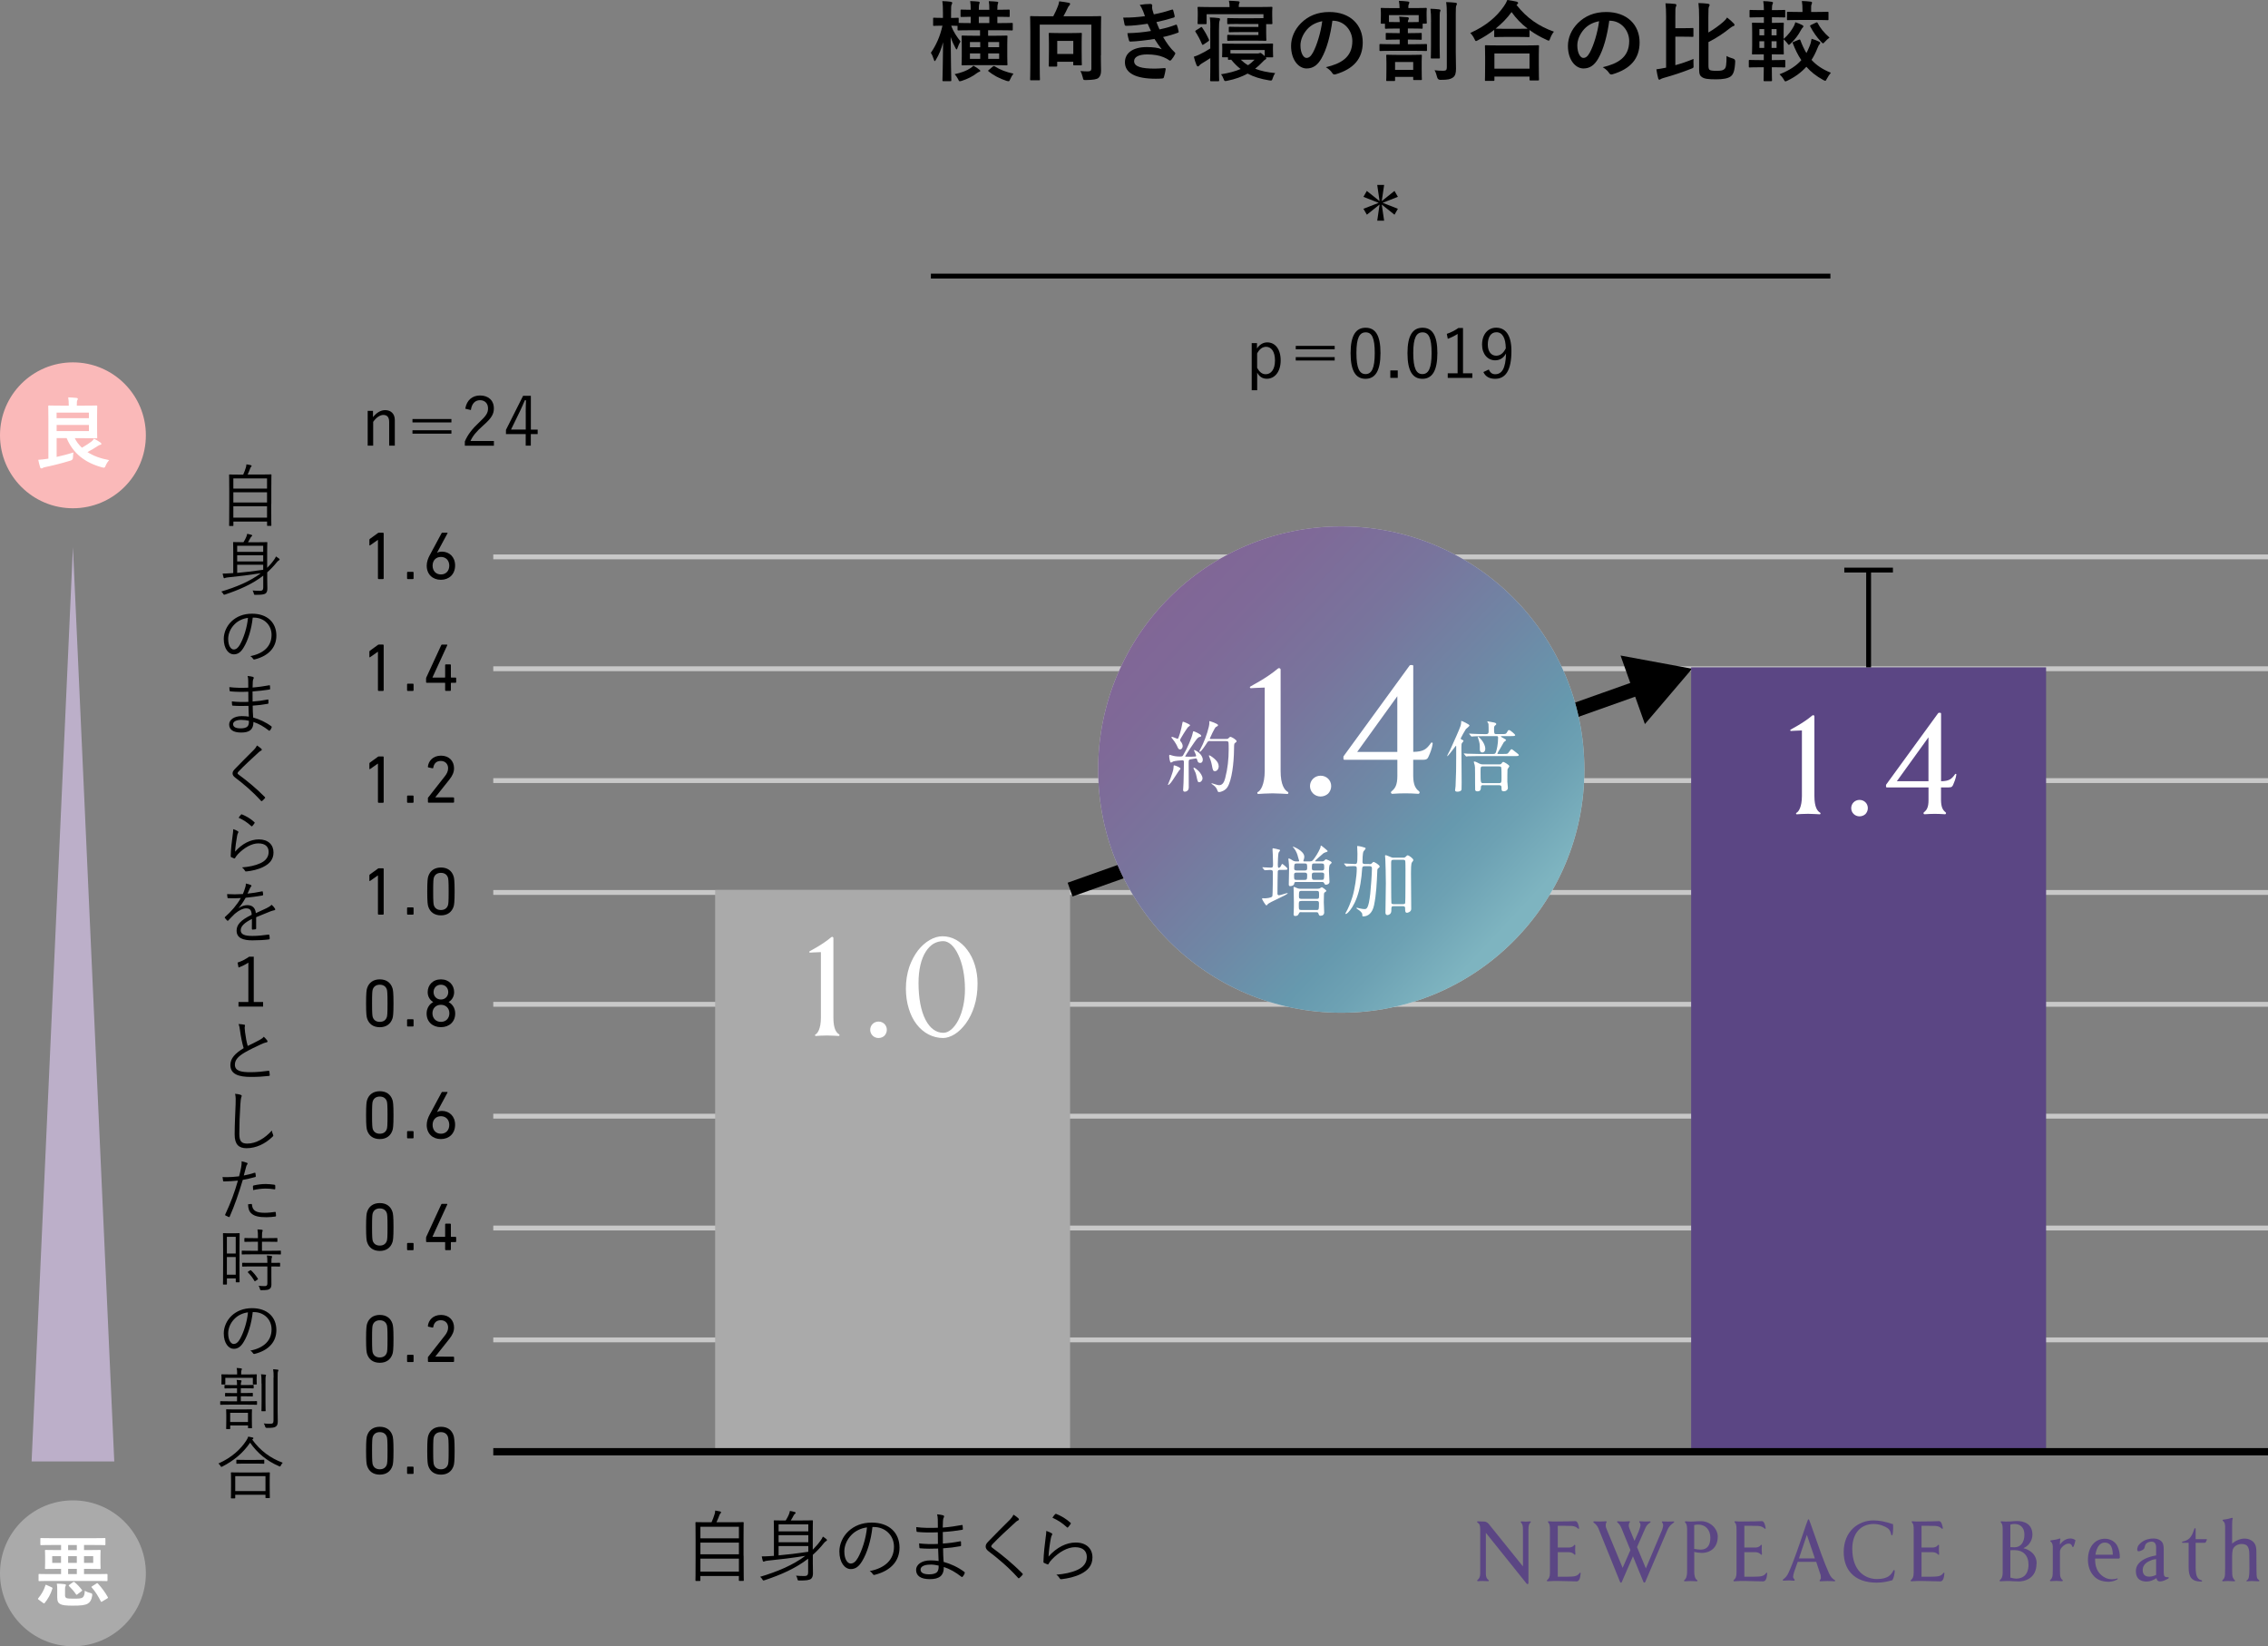 <?xml version="1.0" encoding="UTF-8"?><svg id="_レイヤー_2" xmlns="http://www.w3.org/2000/svg" xmlns:xlink="http://www.w3.org/1999/xlink" viewBox="0 0 466.45 338.51"><rect x="0" y="0" width="466.45" height="338.51" fill="#808080" stroke="none"/><defs><style>.cls-1{stroke-width:1.5px;}.cls-1,.cls-2,.cls-3{stroke:#000;}.cls-1,.cls-2,.cls-3,.cls-4{fill:none;stroke-miterlimit:10;}.cls-2{stroke-width:3px;}.cls-4{stroke:#c8c8c8;}.cls-5{fill:url(#_名称未設定グラデーション_4);opacity:.6;}.cls-5,.cls-6,.cls-7,.cls-8,.cls-9,.cls-10,.cls-11{stroke-width:0px;}.cls-7{fill:#fab9b9;}.cls-8{fill:#5b4684;}.cls-9{fill:#bcafc9;}.cls-10{fill:#aaa;}.cls-11{fill:#fff;}</style><linearGradient id="_名称未設定グラデーション_4" x1="239.01" y1="123.71" x2="309.95" y2="190.22" gradientUnits="userSpaceOnUse"><stop offset="0" stop-color="#2d0050"/><stop offset=".14" stop-color="#290653"/><stop offset=".35" stop-color="#1f185b"/><stop offset=".58" stop-color="#0f3769"/><stop offset=".77" stop-color="#005578"/><stop offset=".86" stop-color="#0c6381"/><stop offset="1" stop-color="#288296"/></linearGradient></defs><g id="_レイヤー_1-2"><line class="cls-4" x1="101.45" y1="275.51" x2="466.45" y2="275.51"/><line class="cls-4" x1="101.45" y1="252.51" x2="466.45" y2="252.51"/><line class="cls-4" x1="101.45" y1="229.51" x2="466.45" y2="229.51"/><line class="cls-4" x1="101.45" y1="206.51" x2="466.45" y2="206.51"/><line class="cls-4" x1="101.45" y1="183.51" x2="466.45" y2="183.51"/><line class="cls-4" x1="101.45" y1="160.51" x2="466.45" y2="160.51"/><line class="cls-4" x1="101.45" y1="137.51" x2="466.45" y2="137.51"/><line class="cls-4" x1="101.45" y1="114.51" x2="466.45" y2="114.51"/><path class="cls-6" d="M193.71,5.28c-1.15,0-1.49.04-1.6.04-.2,0-.2-.02-.2-.2v-1.28c0-.18,0-.2.2-.2.11,0,.45.04,1.6.04h.22v-1.04c0-1.08-.02-1.69-.13-2.41.67.02,1.19.05,1.73.13.18.04.31.11.31.2,0,.14-.04.23-.11.36-.11.2-.13.5-.13,1.71v1.06c.94,0,1.24-.04,1.37-.04.18,0,.2.02.2.2v.86c.13,0,.72.04,2.47.04v-1.3c-1.3.02-1.8.04-1.89.04-.18,0-.2-.02-.2-.22v-1.1c0-.18.02-.2.2-.2.09,0,.59.04,1.89.04v-.04c0-.72-.02-1.24-.11-1.75.56.02,1.24.05,1.71.11.16.02.25.09.25.16,0,.11-.05.2-.09.31-.05.13-.09.49-.09,1.17v.04h2.16v-.04c0-.72-.02-1.24-.11-1.73.54.02,1.22.05,1.71.11.16.02.23.07.23.16,0,.11-.04.2-.09.31-.05.11-.09.47-.09,1.15v.04c1.69,0,2.23-.04,2.34-.04.18,0,.2.02.2.2v1.1c0,.2-.02.22-.2.22-.11,0-.7-.04-2.34-.04v1.3h.5c1.76,0,2.36-.04,2.47-.04.18,0,.2.02.2.2v1.13c0,.2-.02.22-.2.22-.11,0-.7-.04-2.47-.04h-2.4v1.13h1.42c1.66,0,2.23-.04,2.36-.04.18,0,.2.02.2.22,0,.09-.04.54-.04,1.62v2.47c0,1.06.04,1.51.04,1.62,0,.18-.02.2-.2.2-.13,0-.7-.04-2.36-.04h-4.32c-1.66,0-2.23.04-2.36.04-.18,0-.2-.02-.2-.2,0-.11.04-.56.04-1.62v-2.47c0-1.08-.04-1.53-.04-1.62,0-.2.02-.22.2-.22.13,0,.7.04,2.36.04h1.24v-1.13h-1.96c-1.75,0-2.34.04-2.45.04-.2,0-.22-.02-.22-.22v-.72c-.13,0-.43-.02-1.3-.04.43,1.26,1.17,2.29,1.91,3.24-.22.34-.45.85-.61,1.33-.07.22-.13.32-.2.32-.05,0-.13-.11-.22-.29-.36-.67-.72-1.42-.99-2.27.02,4.74.13,8.57.13,8.88,0,.18-.02.2-.18.2h-1.44c-.18,0-.2-.02-.2-.2,0-.29.11-3.71.13-7.8-.34,1.31-.81,2.52-1.46,3.56-.11.2-.18.31-.25.31s-.13-.09-.18-.29c-.18-.56-.41-1.12-.63-1.4,1.08-1.58,1.89-3.33,2.39-5.6h-.14ZM199.65,13.97c.2-.13.38-.27.54-.47.54.31.92.56,1.24.83.14.11.18.14.18.25,0,.09-.07.14-.2.18-.14.05-.32.14-.52.29-.77.61-1.84,1.17-3.08,1.57-.2.05-.32.09-.41.09-.16,0-.22-.11-.36-.45-.2-.38-.45-.72-.7-1.01,1.35-.29,2.45-.68,3.31-1.28ZM201.6,9.71v-1.06h-2.12v1.06h2.12ZM201.6,12.1v-1.12h-2.12v1.12h2.12ZM203.47,4.74v-1.3h-2.16v1.3h2.16ZM204.16,13.7c.2-.14.25-.16.4-.07,1.12.72,2.41,1.21,3.87,1.51-.25.34-.47.7-.65,1.12-.22.5-.23.5-.79.36-1.42-.47-2.66-1.12-3.67-1.94-.14-.13-.13-.18.07-.32l.77-.65ZM203.24,8.64v1.06h2.25v-1.06h-2.25ZM205.49,10.98h-2.25v1.12h2.25v-1.12Z"/><path class="cls-6" d="M226.41,11.38c0,1.57.04,2.52.04,3.15,0,.67-.16,1.15-.52,1.48-.36.31-1.04.41-2.56.45-.58,0-.56-.02-.68-.54-.13-.54-.29-.97-.5-1.31.56.04,1.03.07,1.51.07.52,0,.76-.13.76-.58V5.06h-10.62v8.62c0,1.69.04,2.54.04,2.65,0,.16-.02.18-.2.18h-1.62c-.18,0-.2-.02-.2-.18,0-.13.04-.99.04-2.88v-7.04c0-1.89-.04-2.77-.04-2.9,0-.18.02-.2.2-.2.13,0,.74.04,2.45.04h2.11c.38-.7.72-1.46.95-2.07.13-.32.2-.58.27-1.01.74.09,1.49.2,2.02.31.16.04.22.13.22.23,0,.14-.07.23-.14.31-.14.13-.23.25-.31.43-.27.58-.59,1.22-.92,1.8h5.11c1.71,0,2.32-.04,2.43-.04.2,0,.22.02.22.2,0,.11-.04,1.1-.04,2.99v4.88ZM215.89,13.7c-.18,0-.2-.02-.2-.2,0-.13.04-.58.04-3.01v-1.55c0-1.39-.04-1.85-.04-1.98,0-.18.02-.2.2-.2.11,0,.56.04,1.91.04h2.57c1.37,0,1.8-.04,1.93-.04.18,0,.2.02.2.2,0,.11-.04.58-.04,1.67v1.69c0,2.38.04,2.81.04,2.92,0,.18-.02.2-.2.2h-1.35c-.2,0-.22-.02-.22-.2v-.54h-3.3v.79c0,.18-.02.2-.2.2h-1.35ZM217.44,11.09h3.3v-2.68h-3.3v2.68Z"/><path class="cls-6" d="M235.03,2.16c-.16-.4-.32-.76-.63-1.15.72-.13,1.46-.2,2.18-.2.25,0,.4.14.4.32,0,.11-.04.23-.04.34,0,.16.04.34.07.54.13.47.18.63.29.94,1.4-.27,2.39-.54,3.67-.95.16-.07.25-.05.31.09.11.34.23.85.31,1.21.04.18-.09.29-.22.32-1.21.38-2.3.65-3.53.92.16.45.4,1.01.63,1.51,1.46-.31,2.41-.61,3.28-.94.18-.09.27-.05.32.11.16.41.23.76.32,1.19.04.16.04.25-.14.32-.9.34-2.03.67-3.04.88.77,1.3,1.48,2.3,2.36,3.12.18.16.18.23.09.43-.2.41-.45.77-.74,1.12-.11.13-.18.18-.29.18-.07,0-.14-.04-.25-.11-.29-.23-.65-.4-1.06-.58-.92-.4-2.11-.58-3.39-.58-1.69,0-2.68.52-2.68,1.37,0,1.17,1.53,1.55,4.29,1.55.67,0,1.33-.07,1.98-.11.18,0,.23.09.22.23-.07.45-.2,1.15-.36,1.64-.05.18-.13.25-.38.27-.41.04-.85.05-1.3.05-4.14,0-6.34-1.17-6.34-3.38,0-1.93,1.66-3.13,4.47-3.13,1.31,0,2.38.14,3.1.45-.41-.49-1.01-1.35-1.49-2.12-1.85.29-3.62.5-4.93.54-.2,0-.27-.07-.32-.25-.11-.36-.27-.97-.32-1.48,1.8-.04,3.24-.18,4.84-.45-.18-.38-.45-.99-.68-1.49-1.66.25-2.99.41-4.38.43-.22,0-.32-.07-.36-.25-.05-.2-.18-.86-.29-1.44,1.76.02,3.21-.13,4.48-.29-.14-.41-.25-.72-.43-1.17Z"/><path class="cls-6" d="M248.92,5.71c0-.85.02-1.24-.11-2.12.67.02,1.21.05,1.82.13.18.02.29.11.29.2,0,.13-.04.22-.09.36-.09.22-.13.67-.13,2v7.27c0,1.91.04,2.86.04,2.95,0,.18-.02.2-.2.2h-1.44c-.2,0-.22-.02-.22-.2,0-.09.04-1.04.04-2.95v-1.6c-.59.4-1.21.77-1.75,1.1-.27.16-.45.32-.52.43-.07.09-.18.18-.27.18-.11,0-.2-.07-.29-.25-.22-.52-.4-1.13-.56-1.75.43-.14.74-.25,1.06-.41.77-.36,1.57-.79,2.32-1.28v-4.25ZM246.92,5.64c.18-.11.22-.13.32.02.52.74.99,1.58,1.39,2.47.07.18.05.23-.13.36l-.95.65c-.09.05-.16.09-.2.09-.07,0-.11-.05-.16-.18-.4-.97-.85-1.78-1.3-2.47-.11-.18-.07-.23.11-.36l.92-.58ZM254.74,4.92c-1.55,0-2.03.04-2.14.04-.18,0-.2-.02-.2-.2v-.85c0-.18.02-.2.2-.2.11,0,.59.04,2.14.04h3.04c1.03,0,1.69,0,2.07-.02v-.81h-11.69v1.82c0,.2-.02.22-.22.22h-1.44c-.18,0-.2-.02-.2-.22,0-.11.04-.36.04-1.73v-.52c0-.49-.04-.77-.04-.88,0-.18.02-.2.2-.2.13,0,.72.04,2.36.04h4.02c0-.47-.02-.85-.13-1.3.65.02,1.31.05,1.93.11.16.02.27.09.27.16,0,.13-.05.22-.11.34-.05.16-.07.34-.07.68h4.36c1.66,0,2.23-.04,2.36-.04.18,0,.2.02.2.2,0,.11-.04.4-.04.76v.65c0,1.37.04,1.62.04,1.73,0,.2-.02.22-.2.22h-1.08v1.8c0,.92.04,1.3.04,1.41,0,.2-.02.22-.22.22-.09,0-.86-.04-2.45-.04h-3.33c-1.33,0-1.75.04-1.85.04-.18,0-.2-.02-.2-.22v-.79c0-.2.02-.22.2-.22.11,0,.52.04,1.85.04h4.36v-.61h-3.55c-1.66,0-2.25.04-2.34.04-.18,0-.2-.02-.2-.2v-.72c0-.2.02-.22.2-.22.09,0,.68.04,2.34.04h3.55v-.59h-4.07ZM260.34,11.79c.05.09.09.16.09.2,0,.11-.05.18-.2.25-.14.09-.29.18-.63.56-.47.49-.95.94-1.46,1.33,1.13.45,2.49.74,4.12.9-.22.31-.38.63-.5,1.04-.13.38-.16.49-.4.49-.09,0-.22-.02-.36-.04-1.78-.29-3.21-.74-4.41-1.39-1.21.67-2.56,1.15-4.2,1.48-.16.04-.29.05-.38.05-.2,0-.23-.09-.38-.47-.14-.4-.29-.63-.5-.92,1.6-.25,2.94-.61,4.02-1.08-.68-.52-1.31-1.15-1.93-1.91-.27.02-.41.02-.47.02-.18,0-.2-.02-.2-.2v-.32h-1.01c-.18,0-.2-.02-.2-.2,0-.13.04-.32.04-1.42v-.34c0-.36-.02-.54-.02-.65,0-.2.02-.22.2-.22.11,0,.72.04,2.48.04h5.13c1.73,0,2.32-.04,2.45-.04.18,0,.2.02.2.22,0,.11-.02.29-.02.56v.47c0,1.1.04,1.28.04,1.39,0,.18-.02.2-.2.2h-1.31ZM253.06,10.98c.29.02.83.02,1.8.02h3.73c.22,0,.29-.02.41-.07.05-.02.13-.05.2-.05.13,0,.23.07.68.45.07.09.14.14.22.22v-1.26h-7.04v.7ZM255.19,12.28c.45.43.94.81,1.48,1.13.52-.34.95-.72,1.35-1.13h-2.83Z"/><path class="cls-6" d="M274.03,4.25c-.41,3.06-1.17,5.87-2.25,7.76-.77,1.35-1.71,2.07-3.06,2.07-1.58,0-3.19-1.69-3.19-4.63,0-1.73.74-3.38,2.03-4.68,1.51-1.51,3.42-2.3,5.85-2.3,4.32,0,6.86,2.67,6.86,6.25,0,3.35-1.89,5.46-5.55,6.55-.38.11-.54.04-.77-.32-.2-.31-.58-.72-1.26-1.13,3.04-.72,5.44-1.98,5.44-5.38,0-2.14-1.62-4.18-4.03-4.18h-.07ZM268.86,6c-.86.97-1.4,2.18-1.4,3.33,0,1.66.67,2.58,1.22,2.58.47,0,.86-.23,1.35-1.1.79-1.46,1.6-4.05,1.91-6.45-1.26.25-2.27.76-3.08,1.64Z"/><path class="cls-6" d="M289.55,5.87v.94h.58c1.48,0,1.98-.04,2.09-.04.18,0,.18.02.18.2v1.01c0,.18,0,.2-.18.2-.11,0-.61-.04-2.09-.04h-.58v.95h1.35c1.67,0,2.25-.04,2.36-.04.2,0,.22.02.22.2v1.04c0,.18-.02.2-.22.2-.11,0-.68-.04-2.36-.04h-4.61c-1.67,0-2.27.04-2.38.04-.18,0-.2-.02-.2-.2v-1.04c0-.18.02-.2.2-.2.11,0,.7.04,2.38.04h1.58v-.95h-.58c-1.51,0-1.98.04-2.09.04-.18,0-.2-.02-.2-.2v-1.01c0-.18.02-.2.2-.2.11,0,.58.04,2.09.04h.58v-.94h-.83c-1.44,0-1.91.04-2,.04-.18,0-.2-.02-.2-.18v-.86h-.68c-.18,0-.2-.02-.2-.22,0-.11.04-.32.04-1.58v-.45c0-.45-.04-.68-.04-.79,0-.18.02-.2.2-.2.13,0,.72.04,2.38.04h1.3v-.04c0-.41-.02-.86-.13-1.46.67.02,1.24.07,1.85.14.18.02.29.09.29.18,0,.14-.05.25-.11.38-.11.23-.09.45-.09.79h1.21c1.67,0,2.25-.04,2.36-.04.2,0,.22.02.22.2,0,.11-.04.34-.04.68v.56c0,1.26.04,1.48.04,1.58,0,.2-.02.22-.22.22h-.63v.86c0,.16-.02.18-.2.18-.11,0-.58-.04-2.02-.04h-.83ZM285.3,16.66c-.18,0-.2-.02-.2-.2,0-.11.04-.56.04-2.32v-1.19c0-.95-.04-1.37-.04-1.48,0-.2.02-.22.2-.22.13,0,.61.04,2.05.04h2.83c1.44,0,1.93-.04,2.05-.04.18,0,.2.02.2.22,0,.11-.04.5-.04,1.26v1.28c0,1.71.04,2.16.04,2.27,0,.16-.02.18-.2.18h-1.4c-.16,0-.18-.02-.18-.18v-.47h-3.73v.65c0,.18-.02.2-.2.2h-1.42ZM285.66,4.52c.22.02.63.02,1.39.02h.83c-.02-.38-.05-.72-.11-1.13.67.04,1.13.07,1.69.13.18.02.29.11.29.22,0,.14-.05.22-.11.34-.07.14-.09.27-.09.45h.83c.77,0,1.19,0,1.4-.02v-1.42h-6.12v1.42ZM286.92,14.37h3.73v-1.62h-3.73v1.62ZM294.32,4.47c0-1.19-.02-1.82-.13-2.67.63.02,1.21.05,1.82.13.16.02.25.09.25.2,0,.13-.09.27-.13.4-.04.25-.04.61-.04,1.93v4.99c0,1.53.04,2.27.04,2.38,0,.18-.02.2-.22.2h-1.46c-.16,0-.18-.02-.18-.2,0-.11.04-.85.04-2.38v-4.97ZM299.4,10.55c0,1.26.05,2.66.05,3.56s-.13,1.48-.65,1.84c-.5.34-.99.47-2.57.47q-.54,0-.67-.58c-.13-.54-.29-.99-.52-1.4.65.07,1.08.11,1.73.11.61,0,.79-.13.79-.7V2.99c0-1.15-.02-1.73-.14-2.56.67.02,1.3.05,1.91.13.2.02.31.11.31.2,0,.16-.07.25-.13.38-.09.22-.11.59-.11,1.82v7.6Z"/><path class="cls-6" d="M307.31,6.14c-1.04.81-2.16,1.51-3.33,2.12-.22.11-.32.18-.41.18-.13,0-.2-.13-.34-.45-.23-.49-.52-.88-.85-1.21,3.31-1.49,5.46-3.37,6.93-5.51.32-.47.52-.81.7-1.28.7.11,1.37.22,1.89.34.22.07.32.13.32.29,0,.09-.04.18-.18.27-.05.04-.11.07-.14.13,2.14,2.74,4.65,4.41,7.69,5.49-.31.38-.58.86-.76,1.37-.11.34-.18.47-.32.47-.09,0-.23-.05-.43-.16-1.28-.58-2.45-1.24-3.51-2.02v1.26c0,.18-.02.2-.2.2-.11,0-.59-.04-2.04-.04h-2.79c-1.44,0-1.91.04-2.03.04-.18,0-.2-.02-.2-.2v-1.3ZM305.6,16.64c-.18,0-.2-.02-.2-.2,0-.11.04-.59.04-3.21v-1.55c0-1.55-.04-2.07-.04-2.18,0-.18.02-.2.2-.2.11,0,.74.04,2.47.04h5.76c1.73,0,2.36-.04,2.47-.04.2,0,.22.02.22.2,0,.11-.04.63-.04,1.91v1.76c0,2.59.04,3.08.04,3.17,0,.18-.02.2-.22.2h-1.53c-.18,0-.2-.02-.2-.2v-.59h-7.22v.68c0,.18-.02.2-.22.2h-1.53ZM307.35,14.12h7.22v-3.13h-7.22v3.13ZM312.34,5.92c1.06,0,1.6-.02,1.85-.02-1.3-.99-2.4-2.14-3.31-3.42-.94,1.3-2.05,2.41-3.28,3.4.22.02.72.04,1.94.04h2.79Z"/><path class="cls-6" d="M330.97,4.25c-.41,3.06-1.17,5.87-2.25,7.76-.77,1.35-1.71,2.07-3.06,2.07-1.58,0-3.19-1.69-3.19-4.63,0-1.73.74-3.38,2.03-4.68,1.51-1.51,3.42-2.3,5.85-2.3,4.32,0,6.86,2.67,6.86,6.25,0,3.35-1.89,5.46-5.55,6.55-.38.11-.54.04-.77-.32-.2-.31-.58-.72-1.26-1.13,3.04-.72,5.44-1.98,5.44-5.38,0-2.14-1.62-4.18-4.03-4.18h-.07ZM325.8,6c-.86.97-1.4,2.18-1.4,3.33,0,1.66.67,2.58,1.22,2.58.47,0,.86-.23,1.35-1.1.79-1.46,1.6-4.05,1.91-6.45-1.26.25-2.27.76-3.08,1.64Z"/><path class="cls-6" d="M344.57,13.4c1.17-.32,2.36-.72,3.73-1.28-.02.4-.02.83,0,1.21.04.61.02.61-.49.81-1.94.76-3.51,1.28-5.67,1.89-.31.09-.47.16-.58.23-.11.07-.18.13-.29.13s-.18-.11-.23-.25c-.14-.5-.29-1.28-.38-1.89.58-.07,1.04-.16,1.62-.27l.38-.07V3.42c0-1.24-.04-1.91-.13-2.74.65.02,1.35.05,1.96.13.18.02.29.11.29.2,0,.16-.05.25-.11.38-.11.22-.11.68-.11,2v2.41h1.4c1.53,0,2.02-.04,2.12-.04.18,0,.2.02.2.18v1.44c0,.18-.02.2-.2.2-.11,0-.59-.04-2.12-.04h-1.4v5.85ZM351.36,6.68c1.1-.63,2.32-1.53,3.01-2.14.34-.29.61-.58.83-.94.49.36.97.81,1.37,1.22.13.13.16.22.16.32,0,.13-.11.2-.25.23-.23.07-.41.22-.9.58-.97.79-2.63,1.93-4.21,2.7v4.65c0,.7.04.88.23,1.06.2.14.54.2,1.48.2s1.3-.09,1.6-.38c.32-.29.4-.92.41-2.67.31.2.88.4,1.35.54q.45.13.43.61c-.09,1.89-.38,2.65-.94,3.06-.54.4-1.53.59-2.95.59-1.76,0-2.43-.11-2.94-.45-.38-.27-.59-.56-.59-1.6V3.6c0-1.22-.04-2.18-.14-2.97.68.02,1.37.05,1.94.13.22.04.36.11.36.25,0,.16-.07.27-.13.36-.09.16-.13.54-.13,2.11v3.21Z"/><path class="cls-6" d="M362.07,13.83c-1.57,0-2.09.04-2.2.04-.18,0-.2-.02-.2-.2v-1.15c0-.18.02-.2.2-.2.11,0,.63.04,2.2.04h.68v-1.19h-.27c-1.37,0-1.85.02-1.96.02-.18,0-.2,0-.2-.18,0-.13.04-.59.04-1.69v-2.79c0-1.08-.04-1.57-.04-1.67,0-.18.02-.2.2-.2.11,0,.59.04,1.96.04h.29v-1.15h-.63c-1.51,0-2.03.04-2.12.04-.18,0-.2-.02-.2-.2v-1.15c0-.18.02-.2.2-.2.09,0,.61.04,2.12.04h.63c0-.77-.04-1.28-.13-1.85.67.02,1.19.05,1.71.13.2.04.29.09.29.18,0,.11-.04.2-.09.32-.07.16-.13.4-.13,1.17v.05h.49c1.4,0,1.94-.04,2.05-.04.18,0,.2.02.2.2v1.15c0,.18-.02.2-.2.2-.11,0-.65-.04-2.05-.04h-.49v1.15h.27c1.37,0,1.85-.04,1.98-.04.18,0,.2.02.2.2,0,.11-.04.59-.04,1.67v1.46c1.03-.86,1.66-1.8,2.12-2.65.11-.22.2-.47.29-.77.47.14,1.06.4,1.37.56.16.09.29.18.29.27,0,.11-.05.18-.16.29-.13.11-.22.27-.36.52-.54,1.01-1.17,1.87-2.07,2.72-.2.18-.31.29-.4.29-.11,0-.18-.13-.36-.38-.23-.29-.5-.58-.72-.76v1.24c0,1.1.04,1.58.04,1.69,0,.18-.02.18-.2.18-.13,0-.61-.02-1.98-.02h-.29v1.19h.36c1.55,0,2.11-.04,2.21-.04.18,0,.2.02.2.2v1.15c0,.18-.02.2-.2.2-.11,0-.67-.04-2.21-.04h-.36c0,1.67.04,2.59.04,2.68,0,.16-.02.18-.2.18h-1.33c-.18,0-.2-.02-.2-.18,0-.11.02-1.01.04-2.68h-.68ZM362.84,7.26v-1.28h-.99v1.28h.99ZM362.84,9.85v-1.37h-.99v1.37h.99ZM364.35,5.98v1.28h1.03v-1.28h-1.03ZM365.38,8.48h-1.03v1.37h1.03v-1.37ZM369.97,8.17c.2-.09.23-.07.31.11.36.97.76,1.84,1.24,2.63.23-.43.43-.88.63-1.37.22-.5.36-1.04.43-1.57.58.18,1.1.36,1.53.58.18.09.25.16.25.25,0,.13-.05.23-.18.36s-.23.38-.4.77c-.34.86-.74,1.66-1.21,2.38.99,1.1,2.27,1.96,3.98,2.65-.31.38-.58.76-.83,1.24-.14.29-.22.41-.32.41-.09,0-.22-.05-.41-.16-1.42-.77-2.56-1.67-3.48-2.72-1.03,1.13-2.3,2.09-3.87,2.84-.22.11-.34.16-.43.16-.13,0-.2-.11-.36-.4-.23-.4-.56-.79-.86-1.06,2.02-.79,3.44-1.73,4.48-2.9-.7-1.04-1.26-2.2-1.75-3.46-.07-.2-.04-.23.2-.32l1.04-.43ZM369.97,4.11c-1.58,0-2.12.04-2.25.04-.18,0-.2-.02-.2-.18v-1.33c0-.2.02-.22.2-.22.13,0,.67.04,2.25.04h.74v-.34c0-.79-.02-1.26-.13-1.91.67.02,1.19.05,1.82.13.18.02.27.11.27.18,0,.16-.04.25-.09.38-.11.22-.09.5-.09,1.22v.34h1.12c1.6,0,2.14-.04,2.25-.04.18,0,.2.02.2.22v1.33c0,.16-.02.18-.2.18-.11,0-.65-.04-2.25-.04h-3.64ZM373.5,4.65c.18-.09.23-.09.32.07.52,1.01,1.3,2.02,2.45,3.01-.31.22-.68.56-.95.86-.2.22-.29.32-.38.32s-.18-.09-.38-.29c-.92-.97-1.67-2.05-2.25-3.17-.09-.16-.04-.23.2-.34l.99-.47Z"/><path class="cls-6" d="M152.94,319.89c0,4.26.03,4.99.03,5.07,0,.1-.02.11-.13.11h-.75c-.11,0-.13-.02-.13-.11v-.9h-7.92v.91c0,.1-.02.11-.13.11h-.75c-.11,0-.13-.02-.13-.11s.03-.83.03-5.07v-2.96c0-2.98-.03-3.75-.03-3.83,0-.11.02-.13.13-.13.1,0,.66.03,2.24.03h.94c.26-.56.43-1.04.64-1.7.05-.18.1-.43.11-.71.37.05.75.13,1.02.19.13.03.19.11.19.18,0,.08-.05.13-.1.18-.11.13-.19.26-.24.4-.18.46-.32.86-.61,1.46h3.23c1.58,0,2.14-.03,2.24-.03.11,0,.13.02.13.13,0,.08-.03.85-.03,3.46v3.31ZM151.97,313.94h-7.92v2.38h7.92v-2.38ZM151.97,317.2h-7.92v2.4h7.92v-2.4ZM151.97,320.49h-7.92v2.67h7.92v-2.67Z"/><path class="cls-6" d="M167.18,318.63c.59-.59,1.15-1.23,1.63-1.92.16-.22.32-.48.43-.75.34.21.51.34.7.5.11.1.14.14.14.24,0,.08-.08.14-.18.19-.11.06-.27.18-.46.42-.7.9-1.47,1.68-2.27,2.4v1.79c0,.72.03,1.38.03,2.03,0,.45-.11.86-.37,1.09-.4.32-1.07.37-2.42.37-.3,0-.34,0-.4-.3-.06-.29-.16-.51-.29-.7.53.05,1.06.08,1.74.08.5,0,.75-.19.75-.75v-2.82c-2.55,1.97-5.55,3.3-8.93,4.42-.32.1-.34.1-.5-.19-.13-.22-.27-.37-.45-.5,3.47-1.04,6.72-2.37,9.3-4.31-2.67.42-5.06.72-7.67.98-.32.03-.58.08-.67.13-.08.03-.16.08-.24.08-.06,0-.13-.05-.16-.14-.08-.24-.16-.61-.22-.94.59,0,1.04-.02,1.73-.06.24-.02.5-.02.77-.05v-5.23c0-1.3-.03-1.84-.03-1.94,0-.11.02-.13.13-.13.1,0,.61.03,2.1.03h.22c.26-.4.43-.75.58-1.06.13-.27.24-.58.29-.91.32.05.72.14.99.22.16.05.19.11.19.18,0,.08-.05.14-.13.19-.1.06-.19.18-.26.3-.22.43-.4.74-.61,1.07h2.32c1.5,0,2.02-.03,2.1-.03.11,0,.13.02.13.13,0,.1-.03.72-.03,2.13v3.78ZM166.24,313.44h-6.11v1.44h6.11v-1.44ZM166.24,315.67h-6.11v1.46h6.11v-1.46ZM166.24,317.91h-6.11v1.91c1.7-.14,3.87-.4,6.11-.74v-1.17Z"/><path class="cls-6" d="M179.43,314c-.29,2.71-1.1,5.36-2.11,6.99-.69,1.17-1.41,1.65-2.35,1.65-1.2,0-2.34-1.31-2.34-3.63,0-1.47.67-3.04,1.86-4.15s2.79-1.78,4.8-1.78c3.59,0,5.71,2.1,5.71,5.15,0,2.61-1.62,4.71-5.09,5.59-.19.05-.3.02-.42-.18-.1-.16-.3-.4-.62-.59,3.17-.62,4.99-2.34,4.99-5.01,0-2.37-1.84-4.05-4.13-4.05h-.3ZM175.19,315.54c-1.07,1.06-1.54,2.37-1.54,3.46,0,1.74.72,2.5,1.3,2.5.54,0,1.02-.35,1.49-1.17.82-1.44,1.66-3.92,1.87-6.26-1.25.16-2.35.71-3.12,1.47Z"/><path class="cls-6" d="M192.94,318.42c-1.23.05-2.53.05-3.68-.05-.13,0-.16-.05-.18-.19-.03-.21-.05-.59-.05-.82,1.18.14,2.62.18,3.87.11,0-.79-.02-1.62-.02-2.39-1.55.06-2.93.05-4.24-.08-.1-.02-.13-.05-.14-.16-.03-.24-.06-.48-.06-.83,1.41.18,2.91.19,4.45.13,0-.66-.02-1.1-.02-1.7-.02-.46-.05-.74-.14-1.06.53.05.96.11,1.26.21.18.06.22.24.14.37-.11.18-.18.42-.19.74-.03.51-.03.86-.05,1.41,1.46-.11,2.77-.32,3.91-.53.13-.03.16,0,.18.11.03.26.05.51.05.71,0,.13-.06.16-.11.16-1.25.21-2.54.37-4.02.46,0,.78,0,1.62.02,2.37,1.23-.08,2.3-.22,3.54-.46.11-.03.16,0,.18.08,0,.19.02.5.02.77,0,.1-.05.14-.16.16-1.14.21-2.26.35-3.54.43,0,.99.05,1.83.11,2.79,1.44.4,2.95,1.07,4.27,2.07.08.06.11.13.06.27-.06.21-.24.51-.4.69-.08.1-.14.11-.24.05-1.3-1.01-2.37-1.6-3.65-2.03.02,1.79-.93,2.5-2.87,2.5s-2.83-.72-2.83-1.91c0-1.04,1.09-1.95,2.95-1.95.64,0,1.22.05,1.68.13-.05-.91-.08-1.62-.1-2.54ZM191.35,321.72c-1.34,0-2.02.43-2.02,1.01,0,.67.62.99,1.79.99.74,0,1.34-.16,1.63-.5.19-.24.34-.64.29-1.3-.56-.13-1.12-.21-1.7-.21Z"/><path class="cls-6" d="M209.45,312.21c.06.06.11.14.11.21,0,.1-.06.16-.16.21-.19.08-.35.19-.59.42-1.57,1.42-3.52,3.23-4.72,4.51-.16.16-.22.29-.22.4s.06.19.21.29c1.97,1.46,4.1,3.17,6.18,5.28.11.13.14.16.02.32-.19.22-.45.46-.61.61-.13.1-.19.11-.3-.03-2.08-2.29-4.15-4-6.03-5.43-.43-.34-.62-.62-.62-1.01s.19-.66.56-1.04c1.3-1.38,3.04-3.07,4.47-4.51.32-.34.51-.61.7-.99.37.24.8.54,1.02.77Z"/><path class="cls-6" d="M216.25,315.24c.19.11.21.26.1.4-.11.16-.18.42-.24.75-.21,1.09-.42,2.59-.46,3.67,1.68-1.9,3.67-2.88,5.59-2.88,2.18,0,3.44,1.25,3.44,3.06,0,1.62-.9,2.66-2.4,3.41-1.25.62-2.66.91-3.89,1.06-.26.03-.34.03-.42-.14-.18-.29-.4-.56-.72-.78,1.63-.13,3.09-.42,4.35-.99,1.25-.58,1.92-1.47,1.92-2.64s-.72-2.02-2.42-2.02c-1.52,0-3.27.96-4.75,2.5-.37.38-.53.62-.7.94-.08.13-.13.13-.26.08-.22-.08-.46-.19-.66-.29-.1-.05-.13-.08-.13-.22.05-1.79.26-3.46.46-5.03.06-.46.13-.88.13-1.33.4.13.83.32,1.06.46ZM217.02,311.35c.06-.06.11-.1.22-.05,1.06.43,2,.98,2.93,1.82.1.08.1.11.03.22-.13.21-.34.48-.53.69-.08.1-.16.1-.26,0-.83-.79-1.81-1.44-2.96-1.95.19-.3.4-.58.56-.74Z"/><path class="cls-6" d="M55.78,103.59c0,3.73.03,4.37.03,4.44,0,.08-.01.1-.11.1h-.66c-.1,0-.11-.01-.11-.1v-.78h-6.93v.8c0,.08-.01.1-.11.1h-.66c-.1,0-.11-.01-.11-.1s.03-.73.03-4.44v-2.59c0-2.61-.03-3.28-.03-3.35,0-.1.01-.11.11-.11.08,0,.57.03,1.96.03h.83c.22-.49.38-.91.56-1.49.04-.15.08-.38.1-.62.32.04.66.11.9.17.11.03.17.1.17.15,0,.07-.04.11-.08.15-.1.11-.17.22-.21.35-.15.41-.28.76-.53,1.27h2.83c1.39,0,1.88-.03,1.96-.03.1,0,.11.01.11.11,0,.07-.03.74-.03,3.03v2.9ZM54.92,98.38h-6.93v2.09h6.93v-2.09ZM54.92,101.23h-6.93v2.1h6.93v-2.1ZM54.92,104.1h-6.93v2.34h6.93v-2.34Z"/><path class="cls-6" d="M54.95,116.76c.52-.52,1.01-1.08,1.43-1.68.14-.2.28-.42.38-.66.29.18.45.29.62.43.1.08.13.13.13.21,0,.07-.07.13-.15.17-.1.06-.24.15-.41.36-.62.78-1.29,1.47-1.99,2.1v1.57c0,.63.03,1.21.03,1.78,0,.39-.1.76-.32.95-.35.28-.94.32-2.12.32-.27,0-.29,0-.35-.27-.06-.25-.14-.45-.25-.62.46.04.92.07,1.53.07.43,0,.66-.17.66-.66v-2.46c-2.23,1.72-4.86,2.88-7.82,3.87-.28.08-.29.08-.43-.17-.11-.2-.24-.32-.39-.43,3.04-.91,5.88-2.07,8.14-3.77-2.34.36-4.43.63-6.71.85-.28.03-.5.07-.59.11-.07.03-.14.07-.21.07-.06,0-.11-.04-.14-.13-.07-.21-.14-.53-.2-.83.52,0,.91-.01,1.51-.06.21-.01.43-.01.67-.04v-4.58c0-1.13-.03-1.61-.03-1.69,0-.1.01-.11.11-.11.08,0,.53.03,1.83.03h.2c.22-.35.38-.66.5-.92.11-.24.21-.5.25-.8.28.04.63.13.87.2.14.04.17.1.17.15,0,.07-.04.13-.11.17-.08.06-.17.15-.22.27-.2.38-.35.64-.53.94h2.03c1.32,0,1.77-.03,1.83-.03.1,0,.11.01.11.11,0,.08-.03.63-.03,1.86v3.31ZM54.13,112.22h-5.35v1.26h5.35v-1.26ZM54.13,114.17h-5.35v1.27h5.35v-1.27ZM54.13,116.13h-5.35v1.67c1.48-.13,3.39-.35,5.35-.64v-1.02Z"/><path class="cls-6" d="M51.98,126.99c-.25,2.37-.97,4.69-1.85,6.12-.6,1.02-1.23,1.44-2.06,1.44-1.05,0-2.05-1.15-2.05-3.18,0-1.29.59-2.66,1.62-3.63,1.04-.97,2.44-1.55,4.2-1.55,3.14,0,5,1.83,5,4.51,0,2.28-1.42,4.12-4.45,4.89-.17.04-.27.01-.36-.15-.08-.14-.27-.35-.55-.52,2.77-.55,4.37-2.04,4.37-4.38,0-2.07-1.61-3.54-3.61-3.54h-.27ZM48.27,128.34c-.94.92-1.34,2.07-1.34,3.03,0,1.53.63,2.18,1.13,2.18.48,0,.9-.31,1.3-1.02.71-1.26,1.46-3.43,1.64-5.48-1.09.14-2.06.62-2.73,1.29Z"/><path class="cls-6" d="M51.1,145.14c-1.08.04-2.21.04-3.22-.04-.11,0-.14-.04-.15-.17-.03-.18-.04-.52-.04-.71,1.04.13,2.3.15,3.39.1,0-.69-.01-1.41-.01-2.09-1.36.06-2.56.04-3.71-.07-.08-.01-.11-.04-.13-.14-.03-.21-.06-.42-.06-.73,1.23.15,2.55.17,3.89.11,0-.57-.01-.97-.01-1.48-.01-.41-.04-.64-.13-.92.46.04.84.1,1.11.18.15.06.2.21.13.32-.1.15-.15.36-.17.64-.03.45-.03.76-.04,1.23,1.27-.1,2.42-.28,3.42-.46.11-.03.14,0,.15.1.03.22.04.45.04.62,0,.11-.06.14-.1.14-1.09.18-2.23.32-3.52.41,0,.69,0,1.42.01,2.07,1.08-.07,2.02-.2,3.1-.41.1-.03.14,0,.15.07,0,.17.01.43.01.67,0,.08-.04.13-.14.14-.99.18-1.98.31-3.1.38,0,.87.04,1.6.1,2.44,1.26.35,2.58.94,3.74,1.81.07.06.1.11.06.24-.06.18-.21.45-.35.6-.07.08-.13.1-.21.04-1.13-.88-2.07-1.4-3.19-1.78.01,1.57-.81,2.18-2.51,2.18s-2.48-.63-2.48-1.67c0-.91.95-1.71,2.58-1.71.56,0,1.06.04,1.47.11-.04-.8-.07-1.41-.08-2.23ZM49.71,148.02c-1.18,0-1.77.38-1.77.88,0,.59.55.87,1.57.87.64,0,1.18-.14,1.43-.43.17-.21.29-.56.25-1.13-.49-.11-.98-.18-1.48-.18Z"/><path class="cls-6" d="M53.75,153.98c.06.06.1.13.1.18,0,.08-.06.14-.14.18-.17.07-.31.17-.52.36-1.37,1.25-3.08,2.83-4.13,3.95-.14.14-.2.25-.2.35s.06.17.18.25c1.72,1.27,3.59,2.77,5.41,4.62.1.11.13.14.01.28-.17.2-.39.41-.53.53-.11.08-.17.1-.27-.03-1.82-2-3.63-3.5-5.28-4.75-.38-.29-.55-.55-.55-.88s.17-.57.49-.91c1.13-1.2,2.66-2.69,3.91-3.95.28-.29.45-.53.62-.87.32.21.7.48.9.67Z"/><path class="cls-6" d="M48.89,170.9c.17.1.18.22.08.35-.1.14-.15.36-.21.66-.18.95-.36,2.27-.41,3.21,1.47-1.67,3.21-2.52,4.89-2.52,1.9,0,3.01,1.09,3.01,2.68,0,1.42-.78,2.33-2.1,2.98-1.09.55-2.33.8-3.4.92-.22.03-.29.03-.36-.13-.15-.25-.35-.49-.63-.69,1.43-.11,2.7-.36,3.81-.87,1.09-.5,1.68-1.29,1.68-2.31s-.63-1.76-2.12-1.76c-1.33,0-2.86.84-4.16,2.18-.32.34-.46.55-.62.83-.07.11-.11.11-.22.07-.2-.07-.41-.17-.57-.25-.08-.04-.11-.07-.11-.2.04-1.57.22-3.03.41-4.4.06-.41.11-.77.11-1.16.35.11.73.28.92.41ZM49.56,167.5c.06-.06.1-.08.2-.04.92.38,1.75.85,2.56,1.6.08.07.08.1.03.2-.11.18-.29.42-.46.6-.07.08-.14.08-.22,0-.73-.69-1.58-1.26-2.59-1.71.17-.27.35-.5.49-.64Z"/><path class="cls-6" d="M52.68,190.92c0,.11-.03.15-.15.17-.14.03-.42.06-.6.06-.08,0-.13-.07-.13-.17,0-.62,0-1.3.01-2.02-1.54.77-2.3,1.49-2.3,2.33s.77,1.16,2.4,1.16c1.16,0,2.31-.14,3.33-.28.07-.01.13,0,.15.1.04.21.08.49.08.69,0,.13-.06.18-.11.2-.99.13-2.14.2-3.46.2-1.96,0-3.24-.5-3.24-2,0-1.18.77-2.13,3.1-3.26-.03-.95-.35-1.33-1.18-1.32-.6.01-1.4.36-2.3,1.13-.5.48-.84.84-1.33,1.36-.08.1-.14.1-.21.03-.14-.13-.38-.39-.49-.55-.04-.08-.06-.11.03-.2,1.27-1.11,2.44-2.47,3.25-3.89-.87.06-1.72.06-2.6.03-.11,0-.14-.04-.15-.14-.03-.17-.07-.48-.08-.7,1.02.06,2.12.06,3.25-.01.17-.42.36-.88.5-1.4.07-.24.13-.45.11-.76.41.07.81.2,1.05.31.14.07.14.21.03.31-.06.06-.14.15-.25.39-.17.35-.29.64-.48,1.06.98-.1,1.99-.25,2.96-.46.11-.03.14-.03.17.06.03.2.07.39.08.62,0,.1-.03.14-.18.17-1.11.2-2.3.35-3.42.46-.48.85-.92,1.51-1.43,2.09v.03c.6-.42,1.22-.6,1.77-.6,1.04,0,1.65.55,1.76,1.64.69-.31,1.49-.67,2.19-1.01.41-.2.77-.42,1.06-.71.32.28.6.64.69.81.11.21,0,.29-.14.32-.17.03-.45.1-.77.22-1.06.45-1.95.77-2.97,1.21v2.35Z"/><path class="cls-6" d="M52.2,206.04h1.91v.94h-5.06v-.94h2.03v-8.1c-.53.36-1.23.71-2.02,1.01l-.2-1.02c.85-.28,1.67-.71,2.38-1.21h.95v9.32Z"/><path class="cls-6" d="M50.22,210.67c.11.03.17.11.17.18,0,.14-.07.27-.07.49.01.31.04.59.08.9.13,1.01.29,1.95.55,2.83.83-.41,1.67-.8,2.49-1.26.45-.25.62-.39.81-.64.28.27.53.53.71.78.11.17.08.36-.17.39-.35.06-.81.25-1.23.45-1.02.48-2.23,1.05-3.18,1.6-1.41.83-2.07,1.55-2.07,2.54,0,1.25,1.18,1.55,3.29,1.54,1.3-.01,2.56-.14,3.6-.29.13-.01.17.01.2.13.04.22.07.49.08.73.01.13-.04.18-.2.2-1.15.13-2.16.2-3.73.2-2.42,0-4.17-.53-4.17-2.45,0-1.34.95-2.38,2.73-3.46-.31-1.04-.6-2.48-.74-3.59-.08-.64-.15-.99-.31-1.37.42.01.85.06,1.15.13Z"/><path class="cls-6" d="M49.49,225.13c.15.04.22.11.22.21,0,.11-.06.22-.11.36-.06.17-.11.6-.17,1.44-.13,2.12-.21,4.03-.21,5.97,0,1.57.43,2.04,1.65,2.04,1.78,0,3.6-1.08,5.04-2.68.04.32.15.6.24.81.03.08.06.14.06.2,0,.08-.04.15-.17.27-1.47,1.42-3.33,2.35-5.34,2.35-1.58,0-2.44-.76-2.44-2.82s.13-4.27.2-6.25c.03-.87.04-1.47-.11-2.12.42.04.85.1,1.13.2Z"/><path class="cls-6" d="M52.37,241.15c.11-.03.15,0,.17.1.03.17.06.41.07.57.01.14-.01.18-.14.21-.91.25-1.68.43-2.54.58-.84,2.84-1.69,5.28-2.69,7.55-.06.13-.11.13-.21.08-.11-.04-.48-.21-.66-.31-.07-.04-.08-.11-.06-.18,1.16-2.47,1.96-4.65,2.62-6.99-.91.1-1.88.15-2.83.17-.17,0-.2-.01-.22-.14-.03-.2-.07-.49-.11-.77.27.03.5.03.88.03.66,0,1.62-.06,2.52-.17.2-.74.31-1.25.41-1.77.07-.39.14-.85.11-1.32.39.07.83.2,1.12.32.07.03.11.08.11.15s-.04.14-.11.22c-.1.13-.15.25-.22.55-.17.57-.29,1.15-.45,1.68.66-.11,1.44-.32,2.23-.57ZM51.67,247.56c.11,0,.14.03.15.14.1,1.26.88,1.68,2.65,1.68.71,0,1.5-.1,2.07-.18.11-.01.15-.01.17.1.03.17.06.48.06.67,0,.14-.04.17-.15.18-.43.07-1.16.14-1.83.14-1.51,0-2.45-.2-3.08-.77-.49-.42-.67-1.05-.69-1.89.24-.04.5-.07.66-.07ZM52.02,243.96c0-.13.03-.17.18-.21.81-.18,1.62-.29,2.45-.29.57,0,1.19.07,1.74.14.17.03.2.07.21.15.01.14.03.43.01.62-.01.17-.06.21-.18.18-.6-.1-1.21-.15-1.79-.15-.87,0-1.74.13-2.58.31-.03-.24-.04-.57-.04-.74Z"/><path class="cls-6" d="M49.25,259.41c0,3.5.03,4.08.03,4.15,0,.1-.01.11-.11.11h-.57c-.1,0-.11-.01-.11-.11v-.7h-1.82v1.16c0,.1-.01.11-.11.11h-.59c-.1,0-.11-.01-.11-.11,0-.07.03-.7.03-4.31v-2.76c0-2.56-.03-3.21-.03-3.28,0-.1.01-.11.11-.11.08,0,.32.03,1.12.03h.97c.8,0,1.04-.03,1.12-.03.1,0,.11.01.11.11,0,.07-.03.67-.03,2.83v2.91ZM48.48,254.32h-1.82v3.43h1.82v-3.43ZM48.48,258.48h-1.82v3.63h1.82v-3.63ZM57.77,257.84c0,.1-.01.11-.11.11-.08,0-.55-.03-1.93-.03h-3.98c-1.37,0-1.83.03-1.92.03-.1,0-.11-.01-.11-.11v-.57c0-.1.01-.11.11-.11.08,0,.55.03,1.92.03h1.3v-1.86h-.87c-1.29,0-1.72.03-1.79.03-.11,0-.13-.01-.13-.11v-.56c0-.11.01-.13.13-.13.07,0,.5.03,1.79.03h.87c0-.95-.01-1.3-.1-1.79.38.01.62.03.91.07.1.01.17.06.17.13s-.04.15-.07.25c-.06.15-.08.48-.08,1.34h1.27c1.29,0,1.71-.03,1.79-.03.1,0,.11.01.11.13v.56c0,.1-.01.11-.11.11-.08,0-.5-.03-1.79-.03h-1.27v1.86h1.85c1.39,0,1.85-.03,1.93-.03.1,0,.11.01.11.11v.57ZM57.6,260.33c0,.1-.01.11-.11.11-.07,0-.5-.03-1.68-.03v1.91c0,.63.01,1.23.01,1.79,0,.41-.08.73-.39.94-.24.17-.62.24-1.62.24-.27,0-.28,0-.35-.27-.07-.27-.15-.45-.28-.63.42.04.85.06,1.32.06.29,0,.49-.13.49-.52v-3.52h-3.17c-1.37,0-1.83.03-1.9.03-.1,0-.11-.01-.11-.11v-.57c0-.1.01-.1.11-.1.07,0,.53.01,1.9.01h3.17v-.03c0-.77-.03-1.15-.1-1.48.36.01.66.06.9.1.11.01.18.07.18.11,0,.1-.04.15-.08.24-.06.14-.07.35-.07.99v.07c1.16,0,1.61-.01,1.68-.01.1,0,.11,0,.11.1v.57ZM51.42,261.23c.11-.07.14-.08.22-.01.53.5.99,1.05,1.39,1.69.06.08.04.13-.07.21l-.38.25c-.14.1-.18.13-.24.03-.41-.7-.84-1.25-1.34-1.75-.08-.08-.06-.13.08-.21l.34-.21Z"/><path class="cls-6" d="M51.98,269.79c-.25,2.37-.97,4.69-1.85,6.12-.6,1.02-1.23,1.44-2.06,1.44-1.05,0-2.05-1.15-2.05-3.18,0-1.29.59-2.66,1.62-3.63,1.04-.97,2.44-1.55,4.2-1.55,3.14,0,5,1.83,5,4.51,0,2.28-1.42,4.12-4.45,4.89-.17.04-.27.01-.36-.15-.08-.14-.27-.35-.55-.52,2.77-.55,4.37-2.04,4.37-4.38,0-2.07-1.61-3.54-3.61-3.54h-.27ZM48.27,271.14c-.94.92-1.34,2.07-1.34,3.03,0,1.53.63,2.18,1.13,2.18.48,0,.9-.31,1.3-1.02.71-1.26,1.46-3.43,1.64-5.48-1.09.14-2.06.62-2.73,1.29Z"/><path class="cls-6" d="M52.85,288.75c0,.1-.01.11-.11.11-.08,0-.53-.03-1.89-.03h-3.56c-1.36,0-1.82.03-1.89.03-.1,0-.11-.01-.11-.11v-.53c0-.1.01-.11.11-.11.07,0,.53.03,1.89.03h1.46v-1.02h-.73c-1.18,0-1.55.03-1.62.03-.1,0-.11-.01-.11-.1v-.52c0-.1.01-.11.11-.11.07,0,.45.03,1.62.03h.73v-.98h-.9c-1.15,0-1.5.03-1.57.03-.1,0-.11-.01-.11-.11v-.5c0-.1.01-.11.11-.11.07,0,.42.03,1.57.03h.9v-.03c0-.46-.01-.73-.08-1.04.34.01.57.04.83.07.11.01.18.07.18.13,0,.11-.04.15-.08.25-.04.11-.07.28-.07.5v.11h.98c1.12,0,1.48-.03,1.55-.03.1,0,.11.01.11.11v.5c0,.1-.01.11-.11.11-.07,0-.43-.03-1.55-.03h-.98v.98h.73c1.18,0,1.57-.03,1.64-.03.08,0,.1.01.1.11v.52c0,.08-.01.1-.1.1-.07,0-.46-.03-1.64-.03h-.73v1.02h1.33c1.36,0,1.81-.03,1.89-.03.1,0,.11.01.11.11v.53ZM52.78,283.51c0,.85.03.97.03,1.04,0,.11-.01.13-.11.13h-.57c-.11,0-.13-.01-.13-.13v-1.23h-5.66v1.23c0,.11-.01.13-.11.13h-.59c-.1,0-.11-.01-.11-.13,0-.07.03-.18.03-1.04v-.31c0-.29-.03-.43-.03-.5,0-.1.01-.11.11-.11.08,0,.55.03,1.88.03h1.25v-.28c0-.39-.01-.71-.1-1.05.34.01.63.04.9.08.11.01.18.06.18.11,0,.1-.04.17-.08.27-.07.15-.07.31-.07.62v.25h1.23c1.33,0,1.79-.03,1.88-.03.1,0,.11.01.11.11,0,.07-.03.21-.03.45v.36ZM51.8,291.9c0,1.23.03,1.6.03,1.67,0,.1-.01.11-.11.11h-.6c-.1,0-.11-.01-.11-.11v-.46h-3.66v.63c0,.1-.01.11-.11.11h-.62c-.1,0-.11-.01-.11-.11,0-.07.03-.45.03-1.74v-.98c0-.77-.03-1.05-.03-1.13,0-.1.01-.11.11-.11.07,0,.45.03,1.57.03h1.96c1.12,0,1.5-.03,1.57-.03.1,0,.11.01.11.11,0,.08-.03.35-.03.97v1.05ZM51,290.51h-3.66v1.88h3.66v-1.88ZM53.78,284.48c0-.97,0-1.41-.1-1.9.32.01.62.04.9.08.08.01.14.04.14.11s-.06.15-.08.24c-.04.17-.04.42-.04,1.44v3.81c0,1.22.03,1.72.03,1.81,0,.1-.01.11-.11.11h-.64c-.1,0-.11-.01-.11-.11,0-.08.03-.59.03-1.81v-3.78ZM56.27,283.25c0-.83-.01-1.23-.1-1.7.34.01.64.04.92.08.11.01.18.06.18.11,0,.11-.06.17-.1.27-.06.15-.07.42-.07,1.22v6.88c0,.77.03,1.57.03,2.11,0,.59-.1.91-.41,1.12-.32.21-.62.27-1.85.27q-.27,0-.34-.28c-.07-.25-.15-.45-.28-.64.45.06.76.07,1.29.07s.71-.1.71-.67v-8.84Z"/><path class="cls-6" d="M51.87,296.01c1.69,2.35,3.85,3.87,6.28,4.76-.15.15-.29.35-.39.56-.07.15-.11.22-.18.22-.06,0-.13-.03-.22-.08-2.42-1.02-4.48-2.72-5.92-4.82-1.5,2.19-3.4,3.71-5.7,4.9-.11.06-.17.08-.21.08-.07,0-.1-.06-.18-.2-.13-.21-.27-.36-.43-.5,2.72-1.2,4.62-2.97,5.74-4.73.21-.32.29-.5.39-.8.34.06.63.11.87.17.14.04.2.08.2.15s-.03.11-.1.17l-.13.11ZM55.47,305.52c0,2.02.03,2.34.03,2.41,0,.1-.01.11-.13.11h-.66c-.1,0-.11-.01-.11-.11v-.57h-6.22v.64c0,.08-.01.1-.11.1h-.67c-.1,0-.11-.01-.11-.1s.03-.41.03-2.44v-1.13c0-1.15-.03-1.5-.03-1.57,0-.1.01-.11.11-.11.08,0,.56.03,1.93.03h3.92c1.37,0,1.85-.03,1.92-.03.11,0,.13.01.13.11,0,.07-.03.42-.03,1.37v1.29ZM54.6,303.53h-6.22v3.07h6.22v-3.07ZM54.35,300.87c0,.1-.01.11-.11.11-.07,0-.46-.03-1.64-.03h-2.24c-1.18,0-1.55.03-1.64.03-.1,0-.11-.01-.11-.11v-.6c0-.1.01-.11.11-.11.08,0,.46.03,1.64.03h2.24c1.18,0,1.57-.03,1.64-.03.1,0,.11.01.11.11v.6Z"/><rect class="cls-10" x="147.08" y="183.01" width="73" height="115.5"/><path class="cls-11" d="M172.65,212.89c0,.08-.08.13-.16.13,0,0-1.58-.1-2.39-.1s-2.05.07-2.31.1h-.03c-.05,0-.13-.05-.13-.13-.03-.08,0-.16.08-.18.42-.18,1.12-1.17,1.12-3.46v-13.47c-1.09.03-2.21.1-2.21.1-.21.03-.23-.18-.13-.26.1-.1,2.52-1.27,4.47-2.91.18-.16.44-.05.44.18v16.38c0,2.29.62,3.12,1.2,3.43.05.05.08.13.05.18Z"/><path class="cls-11" d="M182.39,211.75c0,.47-.18.88-.49,1.22-.31.29-.75.47-1.22.47-.96,0-1.71-.75-1.71-1.69s.75-1.69,1.71-1.69,1.71.73,1.71,1.69Z"/><path class="cls-11" d="M201.05,202.23c0,1.66-.21,3.25-.67,4.68-.42,1.33-.99,2.5-1.74,3.54-.68.91-1.46,1.69-2.29,2.21-.81.49-1.64.78-2.37.78-2.13,0-4.06-1.01-5.46-2.81-.7-.91-1.25-2-1.61-3.22-.39-1.25-.6-2.65-.6-4.13,0-1.56.23-3.07.7-4.47.44-1.25,1.04-2.39,1.79-3.38,1.43-1.82,3.3-2.91,5.02-2.91.96,0,1.9.23,2.81.73.86.49,1.64,1.17,2.29,2.05,1.38,1.82,2.13,4.29,2.13,6.94ZM197.08,209.8c.88-1.72,1.38-3.98,1.38-6.37,0-2.73-.49-5.28-1.4-7.15-.83-1.77-1.95-2.76-3.07-2.76-.7,0-1.38.18-1.98.52-.6.36-1.14.91-1.59,1.61-.99,1.53-1.51,3.77-1.51,6.48,0,3.09.49,5.72,1.43,7.54.91,1.77,2.18,2.7,3.67,2.7,1.09,0,2.21-.94,3.07-2.57Z"/><path class="cls-8" d="M314.83,312.9c.02.06,0,.11-.05.14-.32.27-.43.67-.43,1.58v10.88c0,.08-.03.18-.14.22-.11.03-.24-.06-.27-.13l-8.35-10.41v8.45c0,.62.18,1.01.56,1.28.05.03.06.08.05.14-.03.05-.08.08-.13.08-.26-.02-.78-.04-1.09-.04-.24,0-.75,0-1.05.04-.05,0-.1-.03-.11-.08-.03-.05-.02-.11.03-.14.4-.3.58-.74.58-1.39v-8.99c0-.88-.11-1.17-.59-1.49-.05-.03-.06-.1-.05-.14s.06-.08.13-.08c.26.02.94.05,1.36.05.51,0,.88.42,1.17.82l6.77,8.4v-7.55c0-.88-.1-1.18-.42-1.49-.05-.03-.05-.1-.03-.14.02-.05.06-.08.11-.08.22.02.7.05.93.05.21,0,.67-.03.91-.05.05,0,.1.03.13.08Z"/><path class="cls-8" d="M325.09,323.54l-.02.08c-.06.64-.18,1.57-.85,1.55-.96-.03-2.38-.06-3.46-.08h-1.25c-.32,0-.85.03-1.23.06-.06,0-.11-.03-.13-.08-.02-.06,0-.13.03-.16.37-.29.59-.64.59-1.54v-8.85c0-.83-.06-1.18-.37-1.49-.05-.05-.05-.11-.03-.16.03-.05.08-.08.13-.06.24.02.67.05.91.05.43,0,1.82,0,2.94-.03.8-.03,1.5-.05,1.65-.05.51,0,.7,1.04.77,1.44,0,.05-.03.11-.06.13-.05.03-.1.02-.14-.02-.38-.35-.8-.54-1.36-.56-1.18-.05-2.83-.03-2.83-.03v4.47h2.32c.56,0,.93-.3,1.07-.51.03-.05.08-.06.13-.05.05.02.08.06.08.13-.02.19-.03.66-.03.88,0,.17.03.7.05.91,0,.05-.02.1-.06.13-.05.02-.1,0-.13-.03-.16-.19-.54-.5-1.09-.5h-2.34v5.04c.19,0,.94.02,1.89,0,1.52-.02,2.1-.06,2.61-.77.03-.05.08-.06.13-.05.06.03.1.08.08.14Z"/><path class="cls-8" d="M344.18,312.83c.14,0,.21.14.05.26-.46.29-.98.77-1.26,1.42,0,0-4.58,10.7-4.61,10.8-.06.14-.29.14-.35,0-.05-.1-2.17-5.3-2.17-5.3l-2.3,5.3c-.06.16-.27.16-.34,0l-4.48-11.09c-.19-.46-.59-.89-.94-1.13-.16-.1-.1-.27.08-.26.32.02.85.03,1.18.03.38,0,1.02-.03,1.23-.05.14-.02.19.11.13.22-.13.19-.16.38-.16.61,0,.3.08.53.26.96l3.22,7.79,1.6-3.66-1.81-4.43c-.26-.66-.56-1.01-.86-1.25-.13-.1-.08-.26.1-.24.24.03.8.05,1.18.05.27,0,.94-.03,1.15-.05.16-.02.19.14.1.22-.13.13-.21.42-.21.64,0,.21.11.56.29.99l.9,2.18.85-1.92c.29-.77.37-1.09.38-1.36,0-.18-.05-.37-.19-.51-.13-.11-.06-.26.08-.24.21.02.86.05,1.1.05.32,0,.74-.02.96-.03.14-.02.19.16.03.26-.27.16-.74.53-.96,1.09l-1.73,3.94,1.82,4.38,3.33-7.9c.11-.29.19-.58.21-.8.03-.29,0-.51-.19-.74-.11-.11-.05-.24.1-.22.24.02.9.03,1.09.03l1.17-.03Z"/><path class="cls-8" d="M353.28,315.95c.03,2.08-1.33,3.36-3.28,3.36-.5,0-1.15-.08-1.55-.21v3.97c0,1.25.29,1.63.61,1.86.05.03.06.08.05.14-.02.05-.08.08-.13.08-.37-.02-.88-.05-1.26-.05-.33,0-.94.03-1.25.05-.06,0-.1-.03-.11-.08-.03-.05-.02-.11.03-.14.3-.24.59-.62.59-1.87v-8.66c0-.86-.22-1.18-.42-1.36-.03-.05-.05-.1-.03-.14.02-.05.06-.08.13-.08.24.02.69.05,1.04.05h.18c.22,0,.43-.02.66-.03.35-.02.75-.05,1.26-.05,1.89,0,3.44,1.45,3.49,3.17ZM348.45,318.48c.37.1.96.16,1.33.16,1.3,0,1.98-.85,1.98-2.46s-1.01-2.69-2.47-2.69c-.32,0-.62.03-.85.1v4.9Z"/><path class="cls-8" d="M363.46,323.54l-.02.08c-.06.64-.18,1.57-.85,1.55-.96-.03-2.38-.06-3.46-.08h-1.25c-.32,0-.85.03-1.23.06-.06,0-.11-.03-.13-.08-.02-.06,0-.13.03-.16.37-.29.59-.64.59-1.54v-8.85c0-.83-.06-1.18-.37-1.49-.05-.05-.05-.11-.03-.16.03-.05.08-.08.13-.06.24.02.67.05.91.05.43,0,1.82,0,2.94-.03.8-.03,1.5-.05,1.65-.05.51,0,.7,1.04.77,1.44,0,.05-.03.11-.06.13-.05.03-.1.02-.14-.02-.38-.35-.8-.54-1.36-.56-1.18-.05-2.83-.03-2.83-.03v4.47h2.32c.56,0,.93-.3,1.07-.51.03-.05.08-.06.13-.05.05.02.08.06.08.13-.02.19-.03.66-.03.88,0,.17.03.7.05.91,0,.05-.02.1-.06.13-.05.02-.1,0-.13-.03-.16-.19-.54-.5-1.09-.5h-2.34v5.04c.19,0,.94.02,1.89,0,1.52-.02,2.1-.06,2.61-.77.03-.05.08-.06.13-.05.06.03.1.08.08.14Z"/><path class="cls-8" d="M377.44,325.05c-.02.06-.08.1-.13.1-.3-.02-.88-.05-1.46-.05-.5,0-1.2.03-1.5.05-.05,0-.1-.03-.11-.06-.03-.06-.02-.11.02-.16.11-.11.23-.29.23-.48,0-.3,0-.58-.23-1.1l-.72-2.19h-3.81l-.29.8c-.34.93-.66,1.82-.66,2.27,0,.14.11.35.3.58.03.03.05.1.02.14-.02.05-.06.08-.11.08-.27-.03-.78-.06-1.07-.06-.37,0-.9.03-1.12.05-.06,0-.11-.03-.13-.08-.03-.06-.02-.13.03-.16.45-.32.82-.67,1.15-1.41,1.01-2.18,2.16-5.61,3.01-8.11.45-1.36.82-2.42.98-2.78.02-.05.06-.07.11-.07s.1.02.11.07c.16.37.53,1.41.99,2.74.9,2.58,2.11,6.09,3.12,8.29.32.69.62,1.07,1.2,1.41.05.03.08.1.06.16ZM369.98,320.45h3.28l-1.65-4.85-1.63,4.85Z"/><path class="cls-8" d="M389.68,323.04c-.03.58-.18,1.42-.48,1.86v.02l-.03.02s-.14.03-.26.06c-.5.14-1.55.43-2.91.43-2.35,0-4.13-.65-5.31-1.95-.99-1.07-1.5-2.58-1.5-4.34,0-2.03.69-3.75,1.97-4.93,1.1-1.01,2.61-1.58,4.13-1.58,1.18,0,2.45.24,4.02.78l.03.02v.05s.03.5.02.77c-.02.67-.06,1.09-.13,1.33-.02.06-.06.11-.13.11s-.13-.03-.14-.1c-.08-.34-.19-.99-.74-1.36-.45-.32-1.57-.86-2.85-.86-2.72,0-4.42,1.95-4.42,5.09,0,4.59,2.64,6.23,5.1,6.23,2.19,0,2.9-.85,3.36-1.76.02-.06.1-.1.16-.08.1.03.11.11.11.21Z"/><path class="cls-8" d="M399.9,323.54l-.02.08c-.06.64-.18,1.57-.85,1.55-.96-.03-2.38-.06-3.46-.08h-1.25c-.32,0-.85.03-1.23.06-.06,0-.11-.03-.13-.08-.02-.06,0-.13.03-.16.37-.29.59-.64.59-1.54v-8.85c0-.83-.06-1.18-.37-1.49-.05-.05-.05-.11-.03-.16.03-.05.08-.08.13-.06.24.02.67.05.91.05.43,0,1.82,0,2.94-.03.8-.03,1.5-.05,1.65-.05.51,0,.7,1.04.77,1.44,0,.05-.03.11-.06.13-.05.03-.1.02-.14-.02-.38-.35-.8-.54-1.36-.56-1.18-.05-2.83-.03-2.83-.03v4.47h2.32c.56,0,.93-.3,1.07-.51.03-.05.08-.06.13-.05.05.02.08.06.08.13-.02.19-.03.66-.03.88,0,.17.03.7.05.91,0,.05-.02.1-.06.13-.05.02-.1,0-.13-.03-.16-.19-.54-.5-1.09-.5h-2.34v5.04c.19,0,.94.02,1.89,0,1.52-.02,2.1-.06,2.61-.77.03-.05.08-.06.13-.05.06.03.1.08.08.14Z"/><path class="cls-8" d="M418.84,321.5c0,.7-.13,1.33-.38,1.84-.22.45-.54.83-.96,1.14-.88.62-1.87.7-2.27.7-.69,0-1.34-.05-1.86-.08-.21-.02-.8,0-.81,0-.3,0-.82.03-1.18.05-.06,0-.11-.03-.13-.08-.02-.06,0-.11.05-.16.34-.27.56-.61.58-1.42v-9.14c-.02-.71-.08-1.02-.37-1.31-.03-.05-.05-.1-.03-.16.03-.05.08-.06.13-.06.24.02.67.05.93.05.62,0,1.23-.03,1.6-.08.24-.02.46-.03.69-.03.61,0,1.47.1,2.16.59.66.48,1.01,1.23,1.01,2.22,0,.71-.26,1.36-.7,1.91-.32.38-.74.69-1.17.86.69.16,1.31.48,1.78.91.64.58.96,1.36.96,2.26ZM413.46,313.52v4.61c.19.02.51.03.88.03.59,0,1.1-.24,1.47-.71.35-.46.54-1.1.54-1.87s-.19-1.31-.61-1.7c-.35-.34-.83-.51-1.41-.51-.37,0-.58.03-.88.14ZM417.19,321.69c0-.91-.27-1.66-.78-2.18-.5-.5-1.22-.77-2.07-.77-.4,0-.61,0-.88.03v5.62c.21.06.8.21,1.22.21.34,0,.98-.06,1.54-.46.64-.48.98-1.31.98-2.45Z"/><path class="cls-8" d="M426.85,316.7s-.14.71-.37,1.27c-.05.11-.1.14-.18.13-.1,0-.1-.08-.14-.21-.46-1.18-2.43,0-2.5,1.15v3.5c0,1.01.02,1.49.11,1.76.08.19.21.43.37.54.1.06.11.13.11.18-.03.08-.06.11-.19.11-.29-.03-.83-.06-1.14-.06s-.85.02-1.14.05c-.1.02-.14-.02-.18-.08-.02-.05,0-.13.08-.18.14-.1.3-.29.4-.61.1-.3.11-.85.11-1.78v-4.46c-.02-.66-.27-.89-.42-1-.08-.05-.1-.09-.1-.14s.03-.11.1-.13c.59-.06,1.28-.19,1.76-.37.11-.05.18-.02.21.05.03.05.02.13-.03.22-.05.16-.06.59-.06.97.34-.48,1.12-1.34,2.3-1.26.53.05.88.33.88.33Z"/><path class="cls-8" d="M435.98,320.16c0,.22-.06.32-.27.32h-4.82v.18c0,2.1.94,3.15,2.03,3.73.45.24.96.35,1.44.34.29,0,.69-.03.96-.14.11-.03.18-.05.21.03.03.06-.02.13-.13.18-.4.22-1.05.45-1.76.45-1.38-.03-2.42-.43-3.17-1.36-.64-.77-1.05-1.84-1.05-3.19,0-2.61,1.44-4.3,3.49-4.3,1.17,0,2.1.61,2.56,1.49.38.72.51,1.67.51,2.29ZM434.53,319.68s0-.38-.05-.7c-.13-.91-.46-1.79-1.63-1.79-1.02,0-1.68,1.04-1.89,2.5h3.57Z"/><path class="cls-8" d="M445.76,324.68c-.35.19-.75.38-1.15.46-.67.13-.99-.06-1.1-.64-.62.42-1.42.77-2.34.69-1.18-.1-1.84-.74-1.89-2-.08-1.76,1.5-2.56,2.53-2.94.56-.21,1.18-.34,1.63-.42v-1.65c0-.94-.46-1.25-1.14-1.17-.38.05-.74.18-.99.5-.19.26-.18.58-.3.85-.13.26-.45.42-.85.56-.5.18-.67-.03-.59-.54.03-.19.11-.48.34-.75.66-.77,1.57-1.14,2.34-1.23.38-.06,1.14-.1,1.65.13.8.34,1.1.85,1.1,2v4.72c0,.88.21,1.04.69,1.06.19,0,.3-.03.34.08.06.11-.08.21-.26.3ZM443.44,323.84v-3.26c-.32.05-.72.11-.99.24-.56.24-1.86.7-1.76,2.19.1,1.47,1.67,1.36,2.75.83Z"/><path class="cls-8" d="M453.84,316.69c-.05.14-.11.29-.16.37-.06.16-.21.18-.35.18h-1.76v4.99c0,2.06.46,2.51,1.22,2.72.06.02.11.08.1.16-.02.05-.06.1-.13.1-2.11,0-2.63-1.02-2.63-2.93v-5.04h-1.23c-.06,0-.13-.05-.13-.13,0-.05.03-.11.11-.13.14-.03.48-.11.66-.19.37-.16.69-.34.99-.75.42-.54.62-1.26.78-1.7.03-.08.08-.11.13-.11.06,0,.13.06.13.13v2.13h2.21s.06,0,.1.05,0,.1-.03.16Z"/><path class="cls-8" d="M464.49,325.15c-.29-.03-.96-.05-1.26-.05-.32,0-.69,0-.98.05-.29.05-.32-.11-.1-.24.32-.19.48-.64.48-2.42,0-2-.02-2.32-.02-2.7,0-.64-.02-1.9-.82-2.18-.9-.32-1.79,0-2.21.43-.45.48-.46.83-.51,1.92v2.61c0,1.01.03,1.49.13,1.74.08.21.21.45.37.56.1.06.11.13.1.18-.02.08-.05.11-.18.1-.29-.02-.83-.05-1.14-.05-.32,0-.85,0-1.13.05-.1.02-.16-.02-.18-.08-.02-.06,0-.13.08-.18.14-.11.3-.29.4-.61.1-.3.11-.85.11-1.79v-8.72c-.02-.66-.27-.9-.42-1.01-.08-.05-.1-.1-.1-.14s.03-.11.1-.13c.59-.06,1.28-.21,1.76-.37.11-.05.18-.03.21.05.03.05.02.13-.03.22-.08.27-.08,1.31-.08,1.57v3.44c.3-.27.75-.57,1.34-.8,1.33-.5,2.4-.11,2.96.4.61.57.69,1.31.69,2.05,0,1.84.02,3.68.02,3.73,0,1.81.13,1.81.5,2.11.16.13.13.27-.1.26Z"/><path class="cls-6" d="M76.7,85.79c.7-.9,1.58-1.46,2.51-1.46,1.18,0,1.99.74,1.99,2.04v5.27h-1.16v-4.86c0-1.02-.43-1.46-1.2-1.46-.67,0-1.44.5-2.09,1.42v4.9h-1.13v-7.16h1.09v1.3Z"/><path class="cls-6" d="M92.84,86.86h-8.01v-.7h8.01v.7ZM92.84,89.17h-8.01v-.7h8.01v.7Z"/><path class="cls-6" d="M95.69,84.04c.29-1.78,1.47-2.72,3.04-2.72,1.67,0,2.84.98,2.84,2.65,0,1.12-.42,1.96-2.12,3.45-1.51,1.33-2.23,2.24-2.69,3.26h4.82v.97h-5.98v-.87c.57-1.36,1.47-2.56,3-3.98,1.44-1.34,1.77-1.93,1.77-2.83,0-1.04-.67-1.68-1.65-1.68s-1.69.67-1.88,2.02l-1.15-.27Z"/><path class="cls-6" d="M109.17,88.34h1.41v.92h-1.41v2.38h-1.05v-2.38h-4.06v-.87l3.52-7h1.6v6.95ZM108.12,84.78c0-.81.03-1.56.06-2.47h-.24c-.34.77-.63,1.49-.98,2.2l-1.86,3.82h3.03v-3.56Z"/><path class="cls-6" d="M77.73,111.02h-.03l-1.58,1.11c-.08.06-.15.03-.15-.08v-1.04c0-.08.03-.14.1-.2l1.64-1.19c.07-.06.13-.08.22-.08h.84c.08,0,.14.06.14.14v9.25c0,.08-.06.14-.14.14h-.9c-.08,0-.14-.06-.14-.14v-7.9Z"/><path class="cls-6" d="M83.72,117.72c0-.08.06-.14.14-.14h1.06c.08,0,.14.06.14.14v1.21c0,.08-.06.14-.14.14h-1.06c-.08,0-.14-.06-.14-.14v-1.21Z"/><path class="cls-6" d="M88.4,114.13l2.42-4.5c.04-.08.08-.1.18-.1h.95c.1,0,.13.06.08.14l-2.13,3.95.03.03c.18-.13.56-.22.97-.22,1.5,0,2.7,1.09,2.7,2.83,0,1.86-1.27,2.96-2.93,2.96s-2.91-1.09-2.91-2.91c0-.76.27-1.5.63-2.17ZM90.68,118.12c1.04,0,1.72-.74,1.72-1.81s-.69-1.79-1.72-1.79-1.71.73-1.71,1.79.67,1.81,1.71,1.81Z"/><path class="cls-6" d="M77.73,134.02h-.03l-1.58,1.11c-.08.06-.15.03-.15-.08v-1.04c0-.08.03-.14.1-.2l1.64-1.19c.07-.06.13-.08.22-.08h.84c.08,0,.14.06.14.14v9.25c0,.08-.06.14-.14.14h-.9c-.08,0-.14-.06-.14-.14v-7.9Z"/><path class="cls-6" d="M83.72,140.72c0-.08.06-.14.14-.14h1.06c.08,0,.14.06.14.14v1.21c0,.08-.06.14-.14.14h-1.06c-.08,0-.14-.06-.14-.14v-1.21Z"/><path class="cls-6" d="M87.63,140.26v-.77c0-.06.01-.11.04-.17l3.08-6.67c.04-.08.1-.11.2-.11h.94c.1,0,.13.06.1.13l-3.04,6.62v.03h2.52c.06,0,.08-.03.08-.08v-2.49c0-.08.06-.14.14-.14h.9c.08,0,.14.06.14.14v2.49c0,.06.03.08.08.08h.87c.08,0,.14.06.14.14v.8c0,.08-.06.14-.14.14h-.87c-.06,0-.08.03-.08.08v1.44c0,.08-.06.14-.14.14h-.9c-.08,0-.14-.06-.14-.14v-1.44c0-.06-.03-.08-.08-.08h-3.7c-.08,0-.14-.06-.14-.14Z"/><path class="cls-6" d="M77.73,157.02h-.03l-1.58,1.11c-.08.06-.15.03-.15-.08v-1.04c0-.08.03-.14.1-.2l1.64-1.19c.07-.06.13-.08.22-.08h.84c.08,0,.14.06.14.14v9.25c0,.08-.06.14-.14.14h-.9c-.08,0-.14-.06-.14-.14v-7.9Z"/><path class="cls-6" d="M83.72,163.72c0-.08.06-.14.14-.14h1.06c.08,0,.14.06.14.14v1.21c0,.08-.06.14-.14.14h-1.06c-.08,0-.14-.06-.14-.14v-1.21Z"/><path class="cls-6" d="M87.99,164.19c0-.08.01-.13.07-.2l3.43-4.37c.42-.53.67-1.05.67-1.65,0-.85-.57-1.5-1.5-1.5s-1.42.55-1.55,1.4c-.01.08-.07.13-.15.11l-.85-.18c-.08-.03-.13-.08-.11-.17.13-1.13,1.02-2.25,2.7-2.25s2.68,1.12,2.68,2.59c0,.85-.35,1.55-.92,2.28l-2.94,3.7h0s3.73.01,3.73.01c.08,0,.14.06.14.14v.81c0,.08-.06.14-.14.14h-5.1c-.08,0-.14-.06-.14-.14v-.73Z"/><path class="cls-6" d="M77.73,180.02h-.03l-1.58,1.11c-.08.06-.15.03-.15-.08v-1.04c0-.08.03-.14.1-.2l1.64-1.19c.07-.06.13-.08.22-.08h.84c.08,0,.14.06.14.14v9.25c0,.08-.06.14-.14.14h-.9c-.08,0-.14-.06-.14-.14v-7.9Z"/><path class="cls-6" d="M83.72,186.72c0-.08.06-.14.14-.14h1.06c.08,0,.14.06.14.14v1.21c0,.08-.06.14-.14.14h-1.06c-.08,0-.14-.06-.14-.14v-1.21Z"/><path class="cls-6" d="M87.87,183.3c0-2.24.1-2.75.21-3.11.38-1.16,1.29-1.81,2.61-1.81s2.23.64,2.6,1.81c.11.36.21.87.21,3.11s-.1,2.75-.21,3.11c-.38,1.16-1.29,1.81-2.6,1.81s-2.23-.64-2.61-1.81c-.11-.36-.21-.87-.21-3.11ZM90.68,187.12c.7,0,1.22-.32,1.44-.95.1-.29.15-.7.15-2.87s-.06-2.58-.15-2.87c-.22-.63-.74-.95-1.44-.95s-1.22.32-1.44.95c-.1.29-.15.7-.15,2.87s.06,2.58.15,2.87c.22.63.74.95,1.44.95Z"/><path class="cls-6" d="M75.29,206.3c0-2.24.1-2.75.21-3.11.38-1.16,1.29-1.81,2.61-1.81s2.23.64,2.61,1.81c.11.36.21.87.21,3.11s-.1,2.75-.21,3.11c-.38,1.16-1.29,1.81-2.61,1.81s-2.23-.64-2.61-1.81c-.11-.36-.21-.87-.21-3.11ZM78.11,210.12c.7,0,1.22-.32,1.44-.95.1-.29.15-.7.15-2.87s-.06-2.58-.15-2.87c-.22-.63-.74-.95-1.44-.95s-1.22.32-1.44.95c-.1.29-.15.7-.15,2.87s.06,2.58.15,2.87c.22.63.74.95,1.44.95Z"/><path class="cls-6" d="M83.72,209.72c0-.08.06-.14.14-.14h1.06c.08,0,.14.06.14.14v1.21c0,.08-.06.14-.14.14h-1.06c-.08,0-.14-.06-.14-.14v-1.21Z"/><path class="cls-6" d="M89.08,206.06v-.03c-.6-.34-1.12-1.06-1.12-2.02,0-1.43,1.02-2.63,2.72-2.63s2.72,1.2,2.72,2.63c0,.95-.52,1.68-1.12,2.02v.03c.76.41,1.34,1.23,1.34,2.35,0,1.67-1.2,2.8-2.94,2.8s-2.94-1.13-2.94-2.8c0-1.12.59-1.95,1.34-2.35ZM90.68,210.12c1.05,0,1.74-.74,1.74-1.76s-.69-1.75-1.74-1.75-1.74.74-1.74,1.75.7,1.76,1.74,1.76ZM92.19,203.99c0-.84-.6-1.51-1.51-1.51s-1.51.67-1.51,1.51.59,1.53,1.51,1.53,1.51-.69,1.51-1.53Z"/><path class="cls-6" d="M75.29,229.3c0-2.24.1-2.75.21-3.11.38-1.16,1.29-1.81,2.61-1.81s2.23.64,2.61,1.81c.11.36.21.87.21,3.11s-.1,2.75-.21,3.11c-.38,1.16-1.29,1.81-2.61,1.81s-2.23-.64-2.61-1.81c-.11-.36-.21-.87-.21-3.11ZM78.11,233.12c.7,0,1.22-.32,1.44-.95.1-.29.15-.7.15-2.87s-.06-2.58-.15-2.87c-.22-.63-.74-.95-1.44-.95s-1.22.32-1.44.95c-.1.29-.15.7-.15,2.87s.06,2.58.15,2.87c.22.63.74.95,1.44.95Z"/><path class="cls-6" d="M83.72,232.72c0-.08.06-.14.14-.14h1.06c.08,0,.14.06.14.14v1.21c0,.08-.06.14-.14.14h-1.06c-.08,0-.14-.06-.14-.14v-1.21Z"/><path class="cls-6" d="M88.4,229.13l2.42-4.5c.04-.08.08-.1.18-.1h.95c.1,0,.13.06.08.14l-2.13,3.95.03.03c.18-.13.56-.22.97-.22,1.5,0,2.7,1.09,2.7,2.83,0,1.86-1.27,2.96-2.93,2.96s-2.91-1.09-2.91-2.91c0-.76.27-1.5.63-2.17ZM90.68,233.12c1.04,0,1.72-.74,1.72-1.81s-.69-1.79-1.72-1.79-1.71.73-1.71,1.79.67,1.81,1.71,1.81Z"/><path class="cls-6" d="M75.29,252.3c0-2.24.1-2.75.21-3.11.38-1.16,1.29-1.81,2.61-1.81s2.23.64,2.61,1.81c.11.36.21.87.21,3.11s-.1,2.75-.21,3.11c-.38,1.16-1.29,1.81-2.61,1.81s-2.23-.64-2.61-1.81c-.11-.36-.21-.87-.21-3.11ZM78.11,256.12c.7,0,1.22-.32,1.44-.95.1-.29.15-.7.15-2.87s-.06-2.58-.15-2.87c-.22-.63-.74-.95-1.44-.95s-1.22.32-1.44.95c-.1.29-.15.7-.15,2.87s.06,2.58.15,2.87c.22.63.74.95,1.44.95Z"/><path class="cls-6" d="M83.72,255.72c0-.08.06-.14.14-.14h1.06c.08,0,.14.06.14.14v1.21c0,.08-.06.14-.14.14h-1.06c-.08,0-.14-.06-.14-.14v-1.21Z"/><path class="cls-6" d="M87.63,255.26v-.77c0-.06.01-.11.04-.17l3.08-6.67c.04-.08.1-.11.2-.11h.94c.1,0,.13.06.1.13l-3.04,6.62v.03h2.52c.06,0,.08-.03.08-.08v-2.49c0-.08.06-.14.14-.14h.9c.08,0,.14.06.14.14v2.49c0,.06.03.08.08.08h.87c.08,0,.14.06.14.14v.8c0,.08-.06.14-.14.14h-.87c-.06,0-.08.03-.08.08v1.44c0,.08-.06.14-.14.14h-.9c-.08,0-.14-.06-.14-.14v-1.44c0-.06-.03-.08-.08-.08h-3.7c-.08,0-.14-.06-.14-.14Z"/><path class="cls-6" d="M75.29,275.3c0-2.24.1-2.75.21-3.11.38-1.16,1.29-1.81,2.61-1.81s2.23.64,2.61,1.81c.11.36.21.87.21,3.11s-.1,2.75-.21,3.11c-.38,1.16-1.29,1.81-2.61,1.81s-2.23-.64-2.61-1.81c-.11-.36-.21-.87-.21-3.11ZM78.11,279.12c.7,0,1.22-.32,1.44-.95.1-.29.15-.7.15-2.87s-.06-2.58-.15-2.87c-.22-.63-.74-.95-1.44-.95s-1.22.32-1.44.95c-.1.29-.15.7-.15,2.87s.06,2.58.15,2.87c.22.63.74.95,1.44.95Z"/><path class="cls-6" d="M83.72,278.72c0-.08.06-.14.14-.14h1.06c.08,0,.14.06.14.14v1.21c0,.08-.06.14-.14.14h-1.06c-.08,0-.14-.06-.14-.14v-1.21Z"/><path class="cls-6" d="M87.99,279.19c0-.08.01-.13.07-.2l3.43-4.37c.42-.53.67-1.05.67-1.65,0-.85-.57-1.5-1.5-1.5s-1.42.55-1.55,1.4c-.01.08-.07.13-.15.11l-.85-.18c-.08-.03-.13-.08-.11-.17.13-1.13,1.02-2.25,2.7-2.25s2.68,1.12,2.68,2.59c0,.85-.35,1.55-.92,2.28l-2.94,3.7h0s3.73.01,3.73.01c.08,0,.14.06.14.14v.81c0,.08-.06.14-.14.14h-5.1c-.08,0-.14-.06-.14-.14v-.73Z"/><path class="cls-6" d="M75.29,298.3c0-2.24.1-2.75.21-3.11.38-1.16,1.29-1.81,2.61-1.81s2.23.64,2.61,1.81c.11.36.21.87.21,3.11s-.1,2.75-.21,3.11c-.38,1.16-1.29,1.81-2.61,1.81s-2.23-.64-2.61-1.81c-.11-.36-.21-.87-.21-3.11ZM78.11,302.12c.7,0,1.22-.32,1.44-.95.1-.29.15-.7.15-2.87s-.06-2.58-.15-2.87c-.22-.63-.74-.95-1.44-.95s-1.22.32-1.44.95c-.1.29-.15.7-.15,2.87s.06,2.58.15,2.87c.22.63.74.95,1.44.95Z"/><path class="cls-6" d="M83.72,301.72c0-.08.06-.14.14-.14h1.06c.08,0,.14.06.14.14v1.21c0,.08-.06.14-.14.14h-1.06c-.08,0-.14-.06-.14-.14v-1.21Z"/><path class="cls-6" d="M87.87,298.3c0-2.24.1-2.75.21-3.11.38-1.16,1.29-1.81,2.61-1.81s2.23.64,2.6,1.81c.11.36.21.87.21,3.11s-.1,2.75-.21,3.11c-.38,1.16-1.29,1.81-2.6,1.81s-2.23-.64-2.61-1.81c-.11-.36-.21-.87-.21-3.11ZM90.68,302.12c.7,0,1.22-.32,1.44-.95.1-.29.15-.7.15-2.87s-.06-2.58-.15-2.87c-.22-.63-.74-.95-1.44-.95s-1.22.32-1.44.95c-.1.29-.15.7-.15,2.87s.06,2.58.15,2.87c.22.63.74.95,1.44.95Z"/><line class="cls-2" x1="220.08" y1="182.92" x2="337.86" y2="141.11"/><polygon class="cls-6" points="338.3 148.89 348 137.51 333.29 134.79 338.3 148.89"/><circle class="cls-11" cx="275.85" cy="158.24" r="50"/><circle class="cls-5" cx="275.85" cy="158.24" r="50"/><path class="cls-11" d="M263.27,178.86c-.16,0-.45.02-.48.35-.03.38-.06,4.1-.06,4.58,0,.18.14.3.32.3.26,0,1.57-.46,1.73-.46.05,0,.06.02.06.03,0,.37-3.84,1.82-4.16,2.32-.1.14-.13.19-.22.19-.19,0-.9-1.25-.9-1.34,0-.03.02-.11.08-.13s.38.02.45.02c.26,0,1.41-.08,1.58-.42.11-.21.11-4.75.11-4.96,0-.45-.27-.46-.58-.46-.16,0-.91.06-1.07.06-.05,0-.08-.03-.14-.1l-.3-.37c-.06-.06-.06-.08-.06-.11s.03-.03.05-.03c.24,0,1.41.08,1.68.08.46,0,.46-.22.46-.77,0-.27-.03-1.6-.05-1.9,0-.16-.06-.96-.06-1.14,0-.16.06-.18.11-.18.13,0,1.04.22,1.29.29.08.02.16.05.16.16,0,.06-.25.34-.29.42-.13.29-.18,2.02-.18,2.48,0,.34,0,.66.19.66.13,0,.29-.1.38-.24.05-.08.25-.56.35-.56.06,0,1.07.79,1.07,1.01s-.24.22-.68.22h-.84ZM269.42,177.12c.45,0,.51-.1,1.01-.79.48-.66,1.14-1.87,1.17-2.22,0-.06,0-.24.11-.24.08,0,1.3,1.01,1.33,1.09v.06c0,.08-.05.14-.35.21-.11.02-.46.19-.5.22-.21.19-1.71,1.47-1.71,1.57s.08.1.13.1h1.23c.13,0,.3,0,.46-.11.06-.06.32-.32.38-.32.05,0,1.2.38,1.2.7,0,.1-.34.35-.38.42-.18.26-.18,1.14-.18,1.28,0,.35.11,2.17.11,2.22,0,.42-.4.61-.73.61-.21,0-.22-.05-.42-.4-.08-.16-.24-.16-.37-.16h-5.38c-.11,0-.32,0-.34.26-.02.43-.48.59-.83.59-.13,0-.3-.03-.3-.32,0-.5.06-2.73.06-3.18,0-.46-.03-1.15-.08-1.55-.02-.08-.06-.45-.06-.53,0-.06.03-.11.1-.11.18,0,.82.43.94.5.21.1.42.11.62.11h.37c.06,0,.18,0,.18-.13,0-.05-.19-.62-.22-.74-.11-.51-.37-1.28-.86-1.86-.19-.21-.21-.24-.21-.29,0-.02.02-.03.05-.03.02,0,2.3.85,2.3,2.1,0,.27-.08.5-.13.61q-.06.16-.06.21c0,.13.1.13.19.13h1.17ZM267.64,187.55c-.19,0-.37,0-.45.18-.18.38-.28.62-.8.62-.16,0-.34-.03-.34-.38,0-.08.02-.51.03-.61.03-.59.03-1.23.03-1.84,0-.91-.03-2.14-.05-2.49-.02-.37-.02-.51-.02-.56s0-.1.08-.1c.11,0,.47.16.63.24.33.14.61.14.74.14h3.38c.18,0,.4-.02.56-.08.06-.03.35-.24.42-.24.1,0,.94.58.94.77,0,.06-.03.08-.29.26-.13.08-.21.14-.21.58,0,.13-.03,1.23-.03,1.47,0,.34.08,2.05.08,2.1,0,.45-.3.69-.74.69-.27,0-.29-.03-.48-.54-.08-.19-.29-.19-.42-.19h-3.09ZM268.31,180.93c.5,0,.53-.13.53-1.04,0-.3-.11-.46-.48-.46h-1.7c-.18,0-.51,0-.51.43,0,.98,0,1.07.53,1.07h1.63ZM268.36,178.99c.32,0,.48-.1.48-.45,0-.85,0-.99-.5-.99h-1.67c-.46,0-.5.13-.5,1.04,0,.14.02.4.48.4h1.7ZM267.66,185.26c-.54,0-.54.16-.54.8,0,.93,0,1.06.54,1.06h3.02c.24,0,.35,0,.46-.1.13-.11.13-.88.13-1.27,0-.46-.18-.5-.59-.5h-3.02ZM267.74,183.18c-.59,0-.59.11-.59,1.22,0,.38.21.43.61.43h2.99c.5,0,.54-.11.54-.74,0-.77,0-.91-.54-.91h-3.01ZM270.3,179.42c-.27,0-.5.06-.5.43,0,.9.02,1.07.51,1.07h1.52c.38,0,.51,0,.51-1.12,0-.38-.35-.38-.48-.38h-1.57ZM270.31,177.55c-.5,0-.5.11-.5,1.01,0,.43.3.43.48.43h1.55c.21,0,.5,0,.5-.48,0-.8,0-.96-.54-.96h-1.49Z"/><path class="cls-11" d="M281.62,177.69c.16,0,.34,0,.48-.14.29-.29.32-.32.4-.32.16,0,1.25.62,1.25.95,0,.1-.06.19-.22.3-.24.18-.26.24-.27.67-.1,2.34-.21,4.82-.66,6.96-.34,1.66-1.25,2.32-2.21,2.32-.21,0-.21-.03-.21-.38,0-.45-.64-.86-.8-.98-.26-.16-.4-.26-.4-.34,0-.05.05-.08.11-.08s.43.13.53.14c.54.11.77.14.99.14.43,0,.85,0,1.2-3.12.13-1.13.35-4.21.35-5.25,0-.43-.27-.45-.5-.45h-1.01c-.4,0-.48.18-.5.48-.11,1.38-.13,1.74-.35,3.09-.74,4.51-2.72,6.26-2.98,6.26-.08,0-.11-.05-.11-.1s.05-.14.14-.29c.37-.61.93-1.92,1.31-3.17.46-1.5.88-4.22.88-5.7,0-.34,0-.58-.42-.58-.32,0-1.04,0-1.33.03-.06,0-.29.05-.35.05-.05,0-.1-.05-.13-.1l-.32-.38s-.06-.08-.06-.1c0-.03.03-.05.05-.05.3,0,1.81.11,2.14.11.5,0,.56-.02.56-2.1,0-.22-.05-1.46-.05-1.47,0-.05,0-.14.08-.14.21,0,.72.13.8.14.8.21.85.22.85.38,0,.11-.35.48-.42.58-.22.37-.22,1.94-.22,2.18,0,.16,0,.43.5.43h.88ZM286.65,186.33c-.5,0-.5.13-.5.93s-.69.9-.78.9c-.43,0-.43-.43-.43-.51,0-.86.08-5.09.08-6.03,0-.88-.06-4.58-.11-5.02-.03-.37-.05-.45-.05-.58,0-.05,0-.18.08-.18.13,0,.42.11.67.22.62.27.72.3.99.3h1.98c.13,0,.34,0,.51-.18.27-.27.3-.3.43-.3.26,0,1.15.67,1.15.95,0,.13-.03.18-.29.51-.19.26-.19,1.52-.19,2.21,0,1.06.05,6.19.05,7.36,0,.59-.72.78-.85.78-.4,0-.4-.32-.4-.9,0-.3-.05-.46-.5-.46h-1.86ZM288.52,185.92c.14,0,.4,0,.48-.22.06-.19.06-6.29.06-6.69,0-.26,0-1.87-.05-2-.08-.22-.34-.22-.46-.22h-1.94c-.5,0-.5.19-.5.8,0,.77,0,7.97.05,8.11.06.22.34.22.46.22h1.89Z"/><path class="cls-11" d="M242.79,158.05c0,.1-.27.35-.32.42-.27.38-1.36,2.11-1.63,2.43-.11.14-.45.51-.58.51-.05,0-.06-.02-.06-.06,0-.02.48-1.17.56-1.39.29-.82.58-1.63.59-2.08.02-.46.02-.51.14-.51.1,0,.51.16.62.21.22.1.67.3.67.48ZM246.19,156.19c-.03-.14-.06-.24-.22-.24-.14,0-.9.16-1.07.18-.43.06-.43.19-.43.8,0,.7.02,4.19.02,4.98s-.67.88-.81.88c-.35,0-.35-.27-.35-.38,0-.21.08-1.19.08-1.41.03-1.17.08-3.14.08-4.29,0-.21-.03-.38-.32-.38s-1.5.11-1.87.24c-.06.03-.38.24-.46.24-.29,0-.38-1.28-.38-1.36s0-.24.14-.24c.02,0,.4.11.43.13.34.11.9.22,1.6.22.51,0,.58-.05.72-.29.81-1.34,1.74-3.5,1.94-4.48.08-.38.08-.42.21-.42.08,0,1.55.59,1.55.93,0,.14-.11.19-.24.21-.14.03-.29.05-.57.34-.43.43-2.48,3.57-2.48,3.65,0,.05.03.06.05.08.06.02,1.01.02,1.12.02.24,0,.75-.03.93-.05.08,0,.14-.03.14-.14,0-.19-.45-1.1-.45-1.13,0-.06.05-.06.06-.06.26,0,1.76.86,1.76,2.02,0,.35-.21.64-.5.64-.35,0-.56-.13-.65-.66ZM242.7,154.1c-.22,0-.35-.1-.53-.51-.06-.18-.42-.93-1.07-1.71-.16-.19-.18-.21-.18-.26s.03-.1.13-.1c.19,0,1.04.4,1.15.4.21,0,.77-1.98.98-3.26.05-.26.08-.26.14-.26.11,0,1.44.54,1.44.73,0,.1-.4.35-.46.42-.19.21-1.6,2.4-1.6,2.62,0,.14.06.22.14.3.19.21.4.64.4.93,0,.32-.18.69-.55.69ZM247.32,160.02c0,.46-.35.82-.66.82-.32,0-.35-.13-.59-1.25-.14-.64-.19-.74-.51-1.38-.03-.08-.1-.22-.1-.29s.05-.08.08-.08c.14,0,.64.37.91.64.46.46.86,1.09.86,1.54ZM248.91,152.37c-.35,0-.46.05-.59.24-.37.58-1.26,1.97-1.55,1.97-.08,0-.11-.05-.11-.11,0-.03.59-1.17.69-1.39.67-1.44,1.38-3.62,1.38-4.48,0-.03-.02-.19-.02-.22,0-.05.02-.1.06-.1s1.74.51,1.74.83c0,.16-.19.26-.43.37-.26.11-1.26,2.35-1.26,2.37,0,.1.13.1.27.1h2.93c.43,0,.45,0,.62-.14.29-.27.32-.3.43-.3.19,0,1.26.59,1.26.91,0,.11-.05.13-.4.42-.13.1-.13.78-.13,1.2-.03,2.94-.46,6.43-1.36,7.82-.42.66-1.3,1.01-1.73,1.01-.21,0-.26-.13-.4-.51-.14-.4-.51-.75-.88-1.01-.22-.14-.26-.16-.26-.24,0-.06.05-.06.06-.06.03,0,.43.14.51.16.43.13.75.24,1.01.24.69,0,1.04-.67,1.23-1.44.51-1.94.72-3.92.72-5.92,0-.26,0-1.41-.05-1.49-.1-.21-.3-.21-.48-.21h-3.28ZM250.65,157.54c0,.61-.38,1.03-.77,1.03s-.45-.19-.64-1.23c-.14-.77-.4-1.42-.48-1.58-.11-.24-.13-.29-.13-.34s0-.1.05-.1c.26,0,1.01.61,1.26.86.45.43.7.88.7,1.36Z"/><path class="cls-11" d="M264.97,163.09c0,.1-.1.17-.2.17,0,0-2.01-.13-3.04-.13s-2.61.1-2.94.13h-.03c-.07,0-.17-.07-.17-.17-.03-.1,0-.2.1-.23.53-.23,1.42-1.48,1.42-4.39v-17.09c-1.39.03-2.81.13-2.81.13-.26.03-.3-.23-.16-.33.13-.13,3.2-1.62,5.68-3.7.23-.2.56-.07.56.23v20.79c0,2.9.79,3.96,1.52,4.36.07.07.1.17.07.23Z"/><path class="cls-11" d="M273.78,161.64c0,.59-.23,1.12-.63,1.55-.4.36-.96.59-1.55.59-1.22,0-2.18-.96-2.18-2.14s.96-2.14,2.18-2.14,2.18.92,2.18,2.14Z"/><path class="cls-11" d="M294.64,152.93s-.03.86-.79,2.54c-.23.5-.33.76-1.22.76h-1.98v3.33c.03,1.85.46,2.57,1.22,3.17.1.1.13.2.07.33-.03.1-.13.17-.23.17-.83-.07-1.91-.1-2.54-.1h-.3c-.63,0-1.72.03-2.54.1-.1,0-.2-.07-.23-.17-.07-.13-.03-.23.07-.33.76-.59,1.22-1.32,1.22-3.17v-3.33h-10.89c-.1,0-.2-.07-.2-.2v-.43s.03-.07.03-.1l13.6-18.68s.1-.07.17-.07h.36c.13,0,.2.1.2.2v17.65c2.15-.03,2.74-.56,3.66-1.85.03-.07.13-.1.23-.07.07.03.13.13.1.23ZM287.38,143.16c-2.67,3.7-7.19,9.97-8.25,11.45h8.25v-11.45Z"/><path class="cls-11" d="M300.69,152.77c-.11.14-.13.34-.13.98,0,1.14.05,6.14.05,7.17,0,.24,0,1.28-.02,1.41-.05.42-.72.46-.85.46-.3,0-.48-.1-.48-.3,0-.14.1-.74.1-.85.11-2.29.13-3.76.13-6.13v-1.98c0-.19-.02-.19-.03-.19-.05,0-.26.27-.38.45-.45.64-1.33,1.71-1.41,1.71-.03,0-.03-.05-.03-.06,0-.13.51-1.05.61-1.25.8-1.74,1.95-4.35,2.1-4.83.06-.19.16-.53.16-.83,0-.27,0-.29.06-.29.13,0,1.65.72,1.65.93,0,.18-.64.64-.74.75-.11.14-1.06,1.82-1.06,1.9,0,.16.13.22.27.29.24.1.29.11.29.22,0,.1-.03.13-.29.45ZM309.22,155.03c.74,0,.82,0,1.02-.27.46-.62.51-.7.64-.7.11,0,.37.21,1.04.74.14.11.45.35.45.45,0,.22-.32.22-.85.22h-7.58c-1.09,0-1.81.02-1.97.03-.05,0-.35.05-.4.05s-.08-.05-.14-.11l-.3-.37c-.06-.06-.06-.08-.06-.1,0-.03.02-.05.05-.05.11,0,.61.05.7.06.78.03,1.46.05,2.21.05h3.12c.3,0,.43-.08.56-.51.1-.34.4-1.41.4-2.85,0-.3-.16-.3-.3-.3h-2.78c-1.09,0-1.58.02-2.02.05-.06,0-.29.03-.34.03-.06,0-.1-.03-.14-.1l-.32-.37c-.05-.08-.06-.08-.06-.11,0-.03.03-.03.06-.03.11,0,.59.05.7.05.78.03,1.44.06,2.19.06h.56c.45,0,.5-.26.5-.54,0-.24,0-1.44-.03-1.58-.02-.08-.24-.34-.24-.4,0-.08.08-.1.13-.1.02,0,1.25.22,1.28.24.22.05.43.13.43.3,0,.13-.08.19-.29.35-.16.13-.16.45-.16.56,0,1.02,0,1.17.48,1.17h1.09c.64,0,.88,0,1.02-.27.24-.43.3-.56.5-.56.26,0,1.26.91,1.26,1.02,0,.22-.32.22-.85.22h-1.98s-.11,0-.11.06c0,.18,1.06.56,1.06.77,0,.1-.42.34-.46.42-.13.19-.66,1.15-.77,1.34-.21.34-.56.9-.56.98,0,.1.11.1.18.1h1.1ZM305.07,161.44c-.22,0-.48,0-.5.43,0,.37-.03.85-.7.85-.21,0-.43-.06-.48-.29-.02-.06-.02-2.96-.02-3.31,0-1.39-.02-1.52-.08-1.82-.02-.1-.18-.51-.18-.62,0-.08.05-.1.1-.1.26,0,.8.3,1.02.42.27.14.46.18.77.18h3.3c.29,0,.38-.03.53-.22.14-.21.24-.29.37-.29.11,0,1.22.62,1.22.88,0,.11-.35.53-.38.66-.03.21-.03,2.08-.03,2.53,0,.18.11,1.05.11,1.26,0,.46-.46.71-.8.71-.51,0-.51-.21-.51-.71,0-.37-.06-.54-.48-.54h-3.25ZM305.47,153.98c0,.59-.4.75-.59.75-.34,0-.53-.24-.53-.59,0-1.14,0-1.27-.34-2.31-.02-.05-.11-.38-.11-.4.11-.08,1.57,1.23,1.57,2.54ZM305.04,157.58c-.54,0-.54.11-.54,1.11,0,2.34.03,2.34.58,2.34h3.2c.53,0,.53-.13.53-1.2,0-.32,0-1.84-.06-2.03-.06-.21-.29-.21-.5-.21h-3.2Z"/><path class="cls-6" d="M280.41,40.48l.7-1.22,2.62,2.09-.48-3.32h1.42l-.49,3.32,2.62-2.09.7,1.21-3.14,1.23,3.14,1.23-.7,1.22-2.62-2.09.49,3.32h-1.42l.48-3.32-2.61,2.09-.71-1.22,3.14-1.22-3.14-1.23Z"/><path class="cls-6" d="M258.51,71.67c.52-.83,1.3-1.27,2.12-1.27,1.58,0,2.76,1.33,2.76,3.71s-1.26,3.77-2.83,3.77c-.91,0-1.53-.41-2-1.25v3.61h-1.13v-9.69h1.09v1.12ZM258.55,75.62c.48.91,1.05,1.33,1.77,1.33,1.06,0,1.9-.95,1.9-2.82s-.78-2.82-1.82-2.82c-.71,0-1.37.43-1.85,1.37v2.93Z"/><path class="cls-6" d="M274.5,71.82h-8.01v-.7h8.01v.7ZM274.5,74.13h-8.01v-.7h8.01v.7Z"/><path class="cls-6" d="M283.92,72.58c0,3.71-1.09,5.31-3.08,5.31s-3.07-1.57-3.07-5.28,1.13-5.22,3.1-5.22,3.05,1.5,3.05,5.2ZM278.97,72.59c0,3.14.62,4.33,1.88,4.33s1.89-1.19,1.89-4.33-.6-4.25-1.86-4.25-1.91,1.09-1.91,4.25Z"/><path class="cls-6" d="M287.47,77.7h-1.53v-1.53h1.53v1.53Z"/><path class="cls-6" d="M295.62,72.58c0,3.71-1.09,5.31-3.08,5.31s-3.07-1.57-3.07-5.28,1.13-5.22,3.1-5.22,3.05,1.5,3.05,5.2ZM290.66,72.59c0,3.14.62,4.33,1.88,4.33s1.89-1.19,1.89-4.33-.6-4.25-1.86-4.25-1.91,1.09-1.91,4.25Z"/><path class="cls-6" d="M300.91,76.76h1.9v.94h-5.06v-.94h2.03v-8.1c-.53.36-1.23.71-2.02,1.01l-.2-1.02c.85-.28,1.67-.71,2.38-1.21h.95v9.32Z"/><path class="cls-6" d="M306.2,75.98c.28.66.71.97,1.3.97,1.36,0,2.16-1.12,2.24-4.27-.52.95-1.29,1.41-2.24,1.41-1.51,0-2.69-1.26-2.69-3.22,0-2.12,1.2-3.49,2.9-3.49,1.89,0,3.14,1.47,3.14,4.78,0,4.05-1.23,5.73-3.35,5.73-1.18,0-1.99-.45-2.42-1.39l1.12-.52ZM307.75,68.32c-1.11,0-1.76.97-1.76,2.54,0,1.43.71,2.28,1.71,2.28.84,0,1.48-.48,1.99-1.51-.03-2.13-.69-3.31-1.93-3.31Z"/><line class="cls-3" x1="191.45" y1="56.77" x2="376.45" y2="56.77"/><rect class="cls-8" x="347.81" y="137.22" width="73" height="161.28"/><path class="cls-11" d="M374.41,167.31c0,.08-.08.13-.16.13,0,0-1.59-.1-2.39-.1s-2.05.07-2.31.1h-.03c-.05,0-.13-.05-.13-.13-.03-.08,0-.16.08-.18.42-.18,1.12-1.17,1.12-3.46v-13.47c-1.09.03-2.21.1-2.21.1-.21.03-.23-.18-.13-.26.1-.1,2.52-1.27,4.47-2.91.18-.16.44-.05.44.18v16.38c0,2.29.62,3.12,1.2,3.43.05.05.08.13.05.18Z"/><path class="cls-11" d="M384.15,166.17c0,.47-.18.88-.49,1.22-.31.29-.75.47-1.22.47-.96,0-1.71-.75-1.71-1.69s.75-1.69,1.71-1.69,1.71.73,1.71,1.69Z"/><path class="cls-11" d="M402.34,159.31s-.03.68-.62,2c-.18.39-.26.6-.96.6h-1.56v2.63c.03,1.46.36,2.03.96,2.5.08.08.1.16.05.26-.03.08-.1.13-.18.13-.65-.05-1.51-.08-2-.08h-.23c-.49,0-1.35.03-2,.08-.08,0-.16-.05-.18-.13-.05-.1-.03-.18.05-.26.6-.47.96-1.04.96-2.5v-2.63h-8.58c-.08,0-.16-.05-.16-.16v-.34s.03-.05.03-.08l10.71-14.71s.08-.05.13-.05h.29c.1,0,.16.08.16.16v13.91c1.69-.03,2.16-.44,2.89-1.46.03-.05.1-.08.18-.05.05.03.1.1.08.18ZM396.62,151.61c-2.11,2.91-5.67,7.85-6.5,9.02h6.5v-9.02Z"/><line class="cls-3" x1="384.31" y1="137.22" x2="384.31" y2="117.22"/><line class="cls-3" x1="389.31" y1="117.22" x2="379.31" y2="117.22"/><polygon class="cls-9" points="15 112.51 6.5 300.51 23.5 300.51 15 112.51"/><circle class="cls-10" cx="15" cy="323.51" r="15"/><path class="cls-11" d="M7.96,328.94c-.19-.14-.19-.18-.1-.29.61-.74,1.17-1.63,1.47-2.64.06-.18.08-.19.29-.08l.99.45c.19.1.21.13.16.29-.35,1.15-.91,2.11-1.57,2.93-.05.06-.1.1-.14.1s-.1-.03-.19-.1l-.91-.66ZM10.14,325.08c-1.44,0-1.94.03-2.03.03-.16,0-.18-.02-.18-.18v-1.1c0-.18.02-.19.18-.19.1,0,.59.03,2.03.03h2.42v-1.07h-.91c-1.57,0-2.13.03-2.22.03-.16,0-.18-.02-.18-.18,0-.1.03-.37.03-1.12v-1.33c0-.75-.03-1.01-.03-1.12,0-.16.02-.18.18-.18.1,0,.66.03,2.22.03h.91v-1.04h-1.97c-1.49,0-2,.03-2.1.03-.18,0-.19-.02-.19-.18v-1.1c0-.16.02-.18.19-.18.1,0,.61.03,2.1.03h8.8c1.49,0,2.02-.03,2.11-.03.16,0,.18.02.18.18v1.1c0,.16-.02.18-.18.18-.1,0-.62-.03-2.11-.03h-2.11v1.04h.99c1.57,0,2.14-.03,2.24-.03.16,0,.18.02.18.18,0,.1-.03.37-.03,1.12v1.33c0,.75.03,1.04.03,1.12,0,.16-.02.18-.18.18-.1,0-.67-.03-2.24-.03h-.99v1.07h2.62c1.44,0,1.94-.03,2.03-.03.16,0,.18.02.18.19v1.1c0,.16-.02.18-.18.18-.1,0-.59-.03-2.03-.03h-9.76ZM12.55,321.37v-1.39h-1.81v1.39h1.81ZM13.37,327.92c0,.32.06.54.26.66.26.13.8.14,1.44.14.99,0,1.57,0,1.92-.24.26-.18.42-.62.45-1.38.32.19.67.34,1.15.46.4.11.4.13.37.56-.13.88-.46,1.36-.91,1.62-.59.34-1.44.42-3.1.42-1.38,0-2.15-.08-2.59-.34-.37-.21-.59-.54-.59-1.38v-1.57c0-.46,0-.77-.08-1.23.53,0,1.1.03,1.58.1.19.03.29.08.29.14,0,.1-.02.16-.08.27-.08.14-.1.3-.1.59v1.17ZM15.8,317.7h-1.79v1.04h1.79v-1.04ZM15.8,321.37v-1.39h-1.79v1.39h1.79ZM15.8,323.67v-1.07h-1.79v1.07h1.79ZM15,325.35c.16-.11.21-.11.34-.02.59.5,1.02.96,1.5,1.58.11.13.06.16-.05.26l-.85.64c-.1.08-.14.11-.19.11s-.08-.03-.13-.11c-.42-.62-.88-1.15-1.41-1.66-.11-.13-.11-.14.06-.29l.72-.51ZM19.17,319.98h-1.89v1.39h1.89v-1.39ZM19.81,325.61c.18-.11.22-.1.34.02.75.82,1.47,1.78,2,2.74.1.16.08.19-.11.32l-.99.59c-.1.06-.16.1-.21.1s-.06-.03-.11-.11c-.5-.99-1.1-1.99-1.84-2.82-.13-.13-.11-.18.08-.29l.85-.54Z"/><circle class="cls-7" cx="15" cy="89.51" r="15"/><path class="cls-11" d="M15.36,90.07c.37.75.86,1.41,1.49,1.99.82-.48,1.46-.88,1.94-1.25.22-.18.37-.35.54-.61.56.29.93.51,1.36.82.11.1.16.16.16.26,0,.11-.1.16-.24.19-.18.03-.3.1-.56.27-.53.35-1.17.75-2.06,1.22,1.22.79,2.72,1.33,4.45,1.65-.26.29-.53.69-.72,1.15-.19.46-.21.45-.7.35-3.63-.98-6.03-2.95-7.32-6.03h-2.05v3.87c1.12-.24,2.23-.54,3.44-.9-.05.3-.06.66-.08,1.01q0,.51-.48.64c-1.89.59-3.76,1.04-5.15,1.33-.27.05-.5.11-.59.19-.08.06-.18.1-.26.1-.11,0-.21-.06-.26-.19-.16-.46-.29-1.07-.4-1.58.69-.05,1.12-.1,1.73-.19l.35-.05v-8.16c0-1.65-.03-2.5-.03-2.61,0-.14.02-.16.19-.16.1,0,.88.03,2.37.03h1.66v-.08c0-.62-.02-1.04-.11-1.62.59.02,1.15.05,1.71.11.16.02.26.08.26.18,0,.13-.03.21-.1.3-.08.14-.1.35-.1.85v.26h1.6c1.57,0,2.32-.03,2.42-.03.16,0,.18.02.18.16,0,.1-.03.62-.03,1.75v2.93c0,1.12.03,1.63.03,1.73,0,.16-.02.18-.18.18-.1,0-.85-.03-2.42-.03h-2.05ZM11.64,84.84v1.15h6.64v-1.15h-6.64ZM18.29,87.38h-6.64v1.26h6.64v-1.26Z"/><line class="cls-1" x1="101.45" y1="298.51" x2="466.45" y2="298.51"/></g></svg>